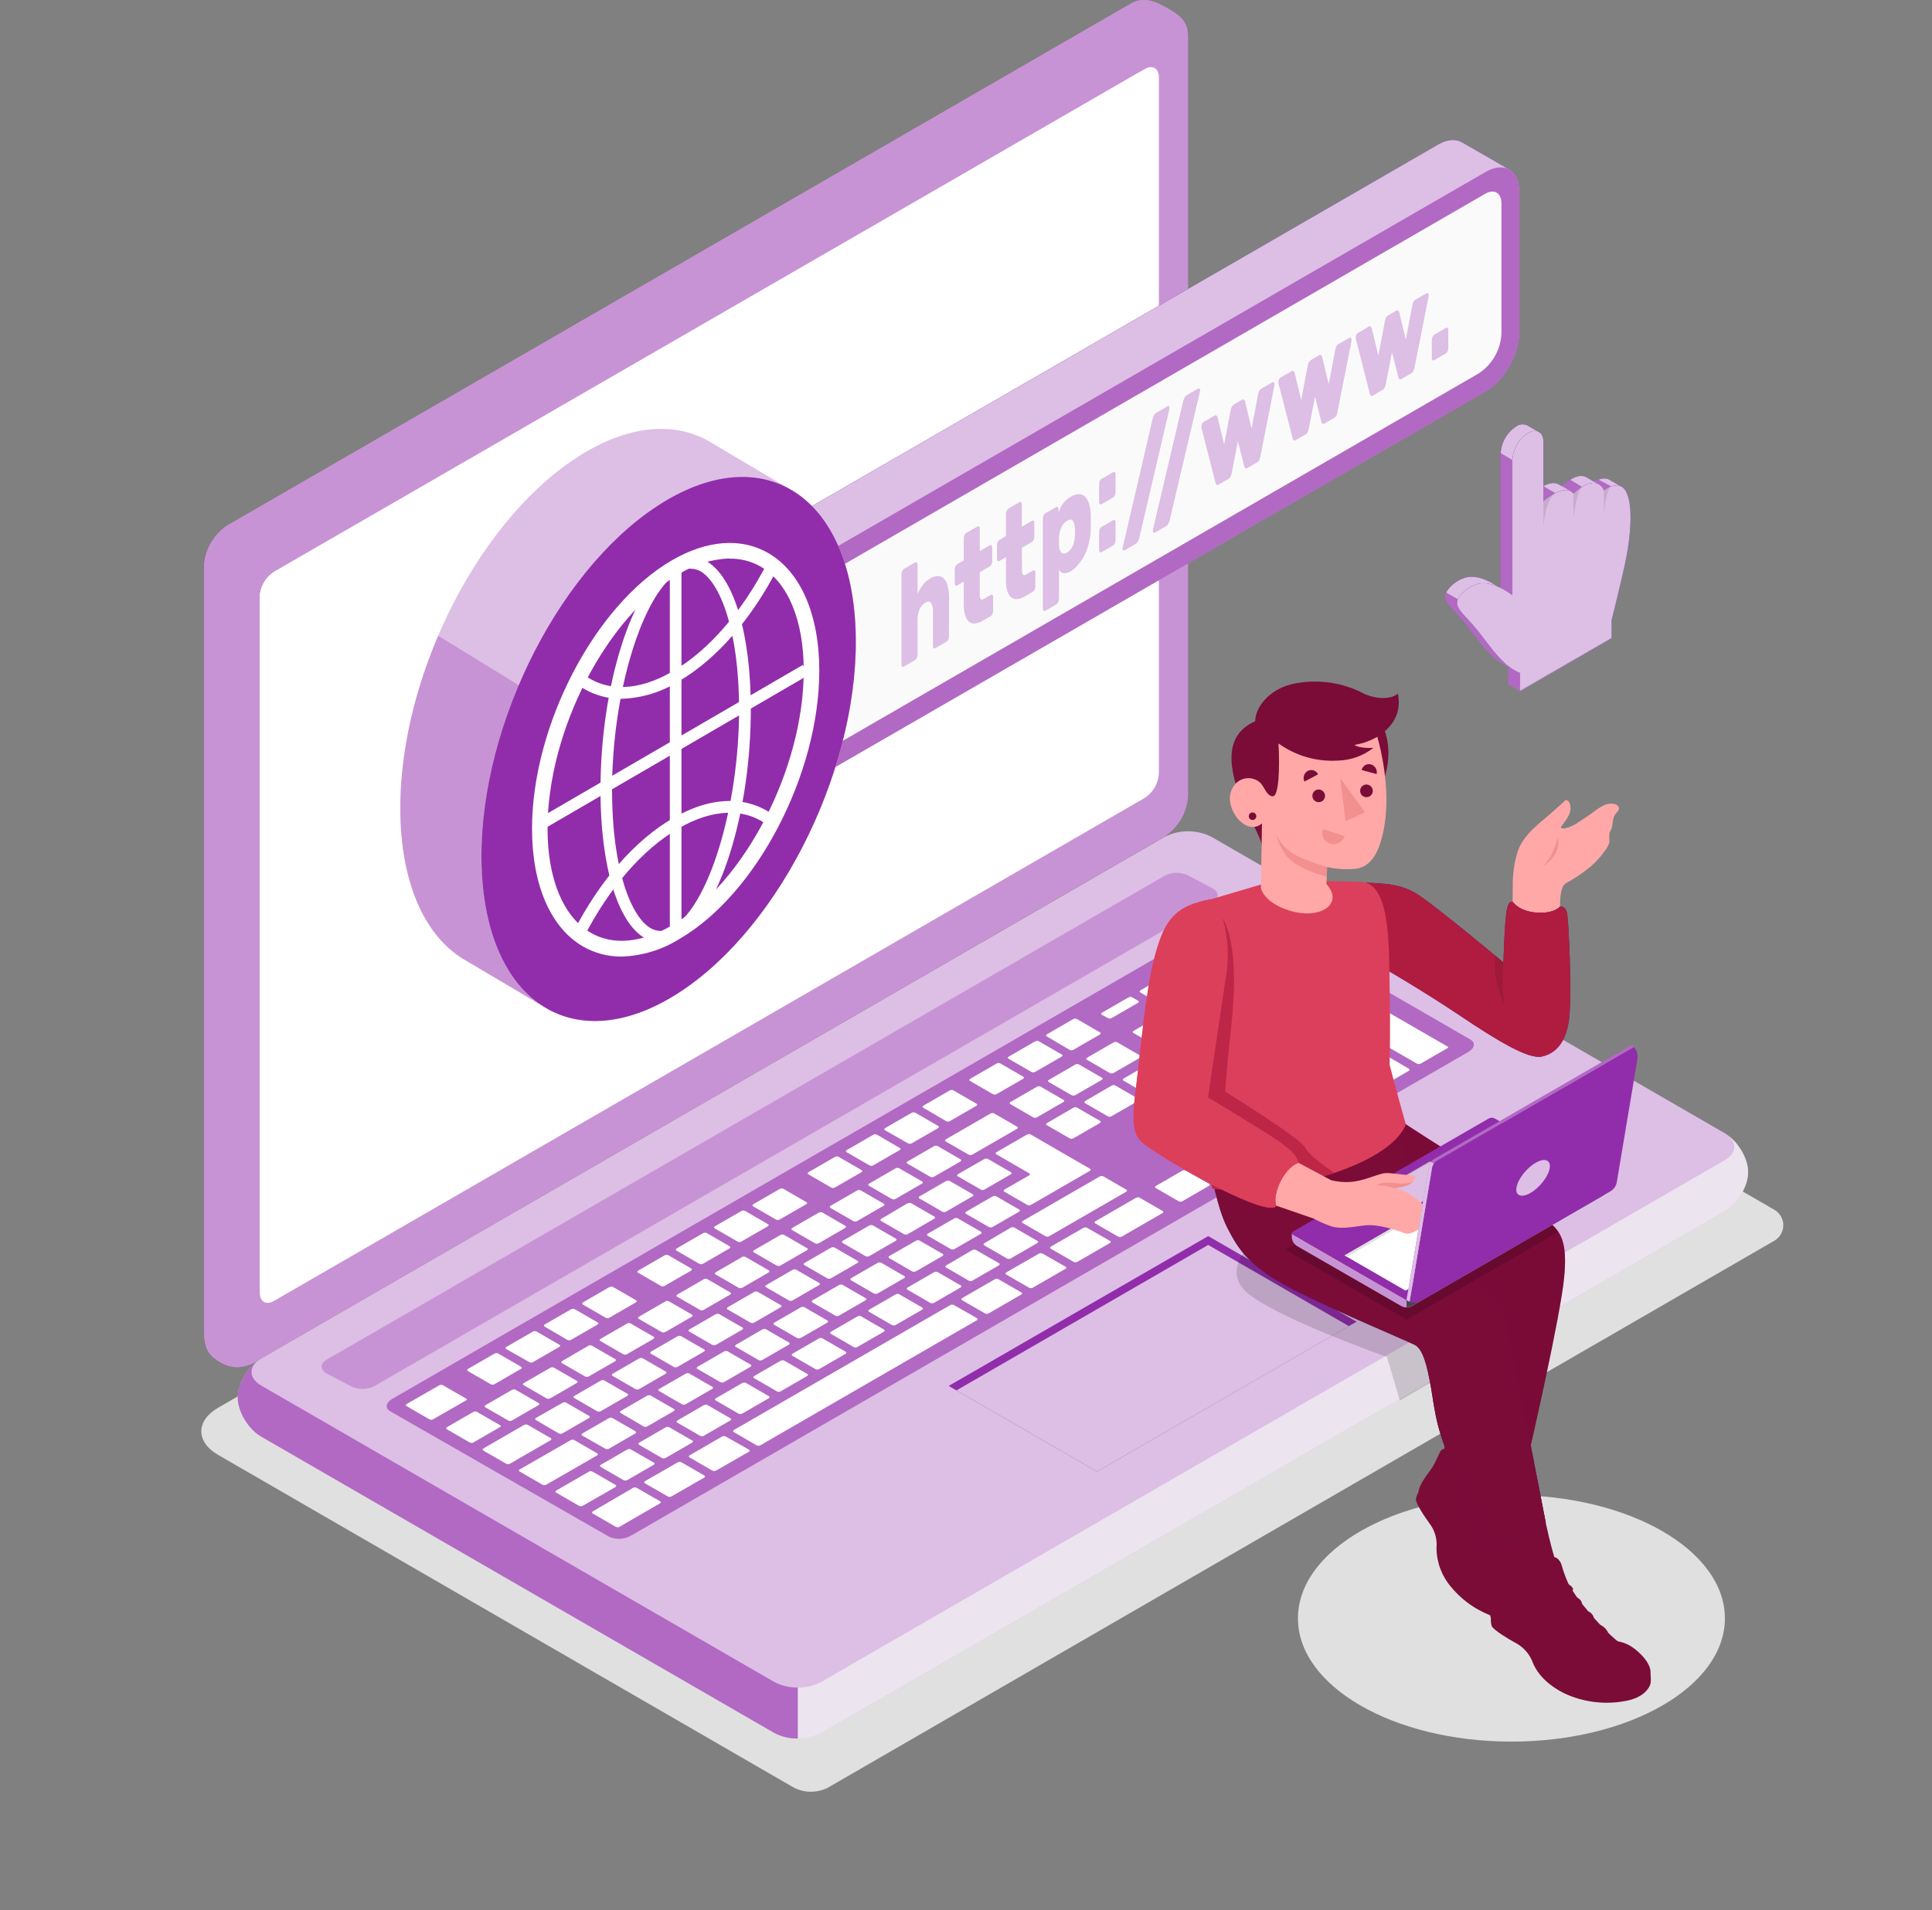 <svg width="1252" height="1238" viewBox="0 0 1252 1238" fill="none" xmlns="http://www.w3.org/2000/svg">
<rect x="0" y="0" width="1252" height="1238" fill="#808080" stroke="none"/>
<g clip-path="url(#clip0_3663_4342)">
<path d="M514.586 1158.74L141.366 943.004C126.81 934.604 126.81 920.832 141.366 912.432L745.678 563.112C749.059 561.397 752.797 560.504 756.587 560.504C760.378 560.504 764.116 561.397 767.497 563.112L1149.88 784.143C1151.63 785.158 1153.09 786.617 1154.1 788.373C1155.11 790.129 1155.65 792.121 1155.65 794.149C1155.65 796.176 1155.11 798.168 1154.1 799.924C1153.09 801.681 1151.63 803.14 1149.88 804.155L536.406 1158.74C533.021 1160.44 529.285 1161.33 525.496 1161.33C521.707 1161.33 517.971 1160.44 514.586 1158.74Z" fill="#E0E0E0"/>
<path d="M979.452 1128.83C1055.85 1128.83 1117.79 1093.06 1117.79 1048.94C1117.79 1004.82 1055.85 969.047 979.452 969.047C903.05 969.047 841.113 1004.82 841.113 1048.94C841.113 1093.06 903.05 1128.83 979.452 1128.83Z" fill="#E0E0E0"/>
<path d="M154.051 905.823C154.051 914.961 160.894 926.336 169.317 931.181L501.714 1123.22C506.445 1125.62 511.675 1126.87 516.98 1126.87C522.285 1126.87 527.515 1125.62 532.246 1123.22L1117.55 785.117C1125.98 780.246 1132.82 768.897 1132.82 759.76C1132.82 750.622 1125.98 739.273 1117.55 734.402L785.157 542.441C780.426 540.04 775.196 538.789 769.891 538.789C764.586 538.789 759.356 540.04 754.625 542.441L169.317 880.439C160.894 885.311 154.051 896.66 154.051 905.823Z" fill="#DDBEE5"/>
<path d="M1132.82 759.759C1132.82 768.896 1125.98 780.245 1117.56 785.116L532.247 1123.22C527.553 1125.69 522.312 1126.94 517.008 1126.85V1093.78C522.319 1093.88 527.567 1092.61 532.247 1090.09L1117.56 752.043C1124.95 747.778 1125.87 741.195 1120.19 736.244C1127.43 741.853 1132.82 751.648 1132.82 759.759Z" fill="#ECE4EF"/>
<path d="M516.98 1093.78V1126.83C511.664 1126.94 506.408 1125.69 501.714 1123.19L169.317 931.181C160.894 926.309 154.051 914.934 154.051 905.797C154.051 897.239 160.078 886.732 167.764 881.439C160.92 886.337 161.447 893.526 169.317 898.081L501.714 1090.15C506.412 1092.63 511.666 1093.89 516.98 1093.78Z" fill="#B269C3"/>
<path d="M139.733 880.991C132.284 875.725 132.258 868.694 132.258 858.952V366.885C132.547 361.585 134.08 356.427 136.732 351.83C139.384 347.232 143.081 343.324 147.524 340.421L732.832 2.345C741.255 -2.527 749.019 1.002 756.942 5.583C764.864 10.165 769.891 14.089 769.891 23.831V515.924C769.584 521.202 768.042 526.334 765.391 530.908C762.739 535.481 759.052 539.368 754.626 542.256L169.317 880.438C156.551 889.049 147.866 886.732 139.733 880.991Z" fill="#C893D5"/>
<path d="M169.317 880.439C156.578 889.049 147.839 886.706 139.733 880.965C132.284 875.699 132.258 868.695 132.258 858.952V366.885C132.443 361.577 133.974 356.403 136.706 351.85L158.499 364.542C155.775 369.078 154.253 374.235 154.077 379.525V871.591C154.077 881.36 160.894 885.31 169.317 880.439Z" fill="#C893D5"/>
<path d="M769.891 23.7C769.891 13.983 763.047 10.06 754.625 14.905L169.316 353.087C164.803 355.913 161.088 359.847 158.525 364.515L136.863 351.823C139.444 347.166 143.167 343.242 147.681 340.421L732.806 2.345C741.254 -2.527 749.019 1.002 756.941 5.583C764.864 10.165 769.891 14.089 769.891 23.7Z" fill="#C893D5"/>
<path d="M177.531 370.704L741.836 44.766C746.916 41.843 750.995 44.213 750.995 50.033V501.363C750.817 504.532 749.894 507.613 748.303 510.358C746.711 513.103 744.496 515.434 741.836 517.163L177.531 843.206C172.477 846.129 168.371 843.759 168.371 837.939V386.582C168.544 383.402 169.463 380.307 171.055 377.548C172.646 374.79 174.865 372.445 177.531 370.704Z" fill="white"/>
<path d="M177.531 370.704C174.875 372.437 172.663 374.769 171.072 377.513C169.481 380.257 168.556 383.337 168.371 386.503V835.201L729.36 511.317C732.016 509.584 734.228 507.252 735.819 504.508C737.41 501.764 738.335 498.685 738.52 495.518V46.768L177.531 370.704Z" fill="white"/>
<path opacity="0.65" d="M177.531 370.704C174.875 372.437 172.663 374.769 171.072 377.513C169.481 380.257 168.556 383.337 168.371 386.503V835.201L729.36 511.317C732.016 509.584 734.228 507.252 735.819 504.508C737.41 501.764 738.335 498.685 738.52 495.518V46.768L177.531 370.704Z" fill="white"/>
<path d="M211.587 881.334L754.862 567.535C757.229 566.341 759.844 565.719 762.495 565.719C765.146 565.719 767.761 566.341 770.128 567.535L785.92 575.856C790.131 578.279 790.131 582.229 785.92 584.678L242.565 898.424C240.198 899.618 237.584 900.24 234.933 900.24C232.281 900.24 229.667 899.618 227.3 898.424L211.508 890.155C207.349 887.733 207.349 883.783 211.587 881.334Z" fill="#C893D5"/>
<path d="M254.175 906.692L797.503 592.894C799.605 591.681 801.963 590.98 804.387 590.847C806.81 590.715 809.23 591.154 811.453 592.13L952.845 673.759C956.345 675.76 955.74 679.368 951.529 681.817L408.859 995.352C406.746 996.55 404.387 997.244 401.963 997.381C399.539 997.518 397.116 997.094 394.883 996.142L252.885 914.723C249.384 912.722 250.042 909.141 254.175 906.692Z" fill="#B269C3"/>
<path d="M720.463 723.395L737.466 713.573C738.203 713.151 738.308 712.546 737.703 712.203L722.7 703.54C722.323 703.375 721.912 703.301 721.5 703.324C721.089 703.347 720.689 703.466 720.332 703.672L703.302 713.599C702.592 714.02 702.486 714.626 703.065 714.968L718.094 723.658C718.482 723.804 718.899 723.856 719.31 723.81C719.722 723.764 720.117 723.622 720.463 723.395ZM696.775 690.032L679.772 699.88C679.035 700.275 678.93 700.907 679.535 701.249L694.538 709.913C694.915 710.078 695.326 710.152 695.738 710.129C696.149 710.106 696.55 709.987 696.907 709.781L713.936 699.959C714.646 699.538 714.752 698.906 714.173 698.563L699.17 689.9C698.782 689.722 698.356 689.641 697.93 689.664C697.503 689.686 697.089 689.813 696.722 690.032H696.775ZM641.818 721.788L613.024 738.404C612.313 738.825 612.208 739.457 612.787 739.799L627.816 748.463C628.194 748.628 628.605 748.702 629.016 748.679C629.427 748.656 629.828 748.537 630.185 748.331L658.979 731.689C659.69 731.268 659.795 730.662 659.216 730.32L644.213 721.657C643.825 721.478 643.4 721.397 642.973 721.42C642.547 721.443 642.132 721.569 641.766 721.788H641.818ZM671.929 704.409L654.9 714.231C654.189 714.652 654.084 715.258 654.663 715.6L669.665 724.263C670.046 724.433 670.462 724.509 670.879 724.487C671.295 724.464 671.7 724.342 672.06 724.132L689.063 714.31C689.8 713.889 689.905 713.283 689.3 712.941L674.297 704.277C673.913 704.104 673.492 704.025 673.071 704.048C672.649 704.071 672.24 704.195 671.876 704.409H671.929ZM605.181 742.959L588.178 752.781C587.441 753.202 587.336 753.808 587.941 754.15L602.943 762.814C603.321 762.979 603.732 763.053 604.143 763.03C604.555 763.007 604.955 762.888 605.312 762.682L622.341 752.86C623.052 752.439 623.157 751.833 622.578 751.491L607.576 742.801C607.186 742.627 606.759 742.55 606.332 742.578C605.906 742.605 605.493 742.736 605.128 742.959H605.181ZM580.334 757.31L563.253 767.132C562.542 767.553 562.437 768.159 563.016 768.501L578.018 777.165C578.399 777.334 578.815 777.41 579.232 777.388C579.648 777.365 580.053 777.243 580.413 777.033L597.416 767.211C598.153 766.79 598.258 766.184 597.653 765.842L582.65 757.178C582.273 757.013 581.862 756.939 581.45 756.962C581.039 756.985 580.639 757.104 580.282 757.31H580.334ZM643.319 795.228L660.321 785.406C661.032 784.985 661.137 784.38 660.558 784.037L645.556 775.374C645.175 775.204 644.759 775.128 644.342 775.151C643.926 775.174 643.521 775.295 643.161 775.506L626.158 785.327C625.447 785.749 625.342 786.354 625.921 786.697L640.923 795.36C641.305 795.529 641.72 795.606 642.137 795.583C642.553 795.56 642.958 795.439 643.319 795.228ZM618.525 809.579L635.528 799.757C636.265 799.336 636.37 798.73 635.765 798.388L620.762 789.725C620.395 789.54 619.989 789.443 619.578 789.443C619.166 789.443 618.761 789.54 618.393 789.725L601.364 799.547C600.654 799.968 600.548 800.574 601.127 800.916L616.156 809.606C616.526 809.787 616.932 809.879 617.344 809.874C617.755 809.87 618.16 809.769 618.525 809.579ZM593.652 823.957L610.682 814.135C611.392 813.713 611.497 813.081 610.918 812.739L595.916 804.076C595.535 803.906 595.119 803.83 594.702 803.853C594.286 803.876 593.881 803.997 593.521 804.208L576.413 814.056C575.676 814.451 575.57 815.083 576.176 815.425L591.178 824.088C591.559 824.258 591.975 824.334 592.392 824.311C592.808 824.288 593.213 824.167 593.573 823.957H593.652ZM568.806 838.307L585.809 828.486C586.546 828.064 586.651 827.459 586.046 827.116L571.043 818.453C570.666 818.288 570.255 818.214 569.843 818.237C569.432 818.26 569.031 818.379 568.674 818.585L551.645 828.407C550.935 828.828 550.829 829.434 551.408 829.776L566.411 838.439C566.781 838.596 567.183 838.665 567.584 838.642C567.986 838.62 568.377 838.505 568.727 838.307H568.806ZM695.669 737.772L712.699 727.95C713.409 727.529 713.515 726.897 712.936 726.554L697.933 717.891C697.552 717.722 697.136 717.645 696.72 717.668C696.303 717.691 695.898 717.813 695.538 718.023L678.535 727.871C677.798 728.266 677.693 728.898 678.298 729.24L693.301 737.904C693.668 738.056 694.064 738.123 694.461 738.1C694.857 738.078 695.244 737.965 695.591 737.772H695.669ZM668.244 780.877L706.198 758.943C706.908 758.521 707.014 757.916 706.434 757.574L667.823 735.27C667.443 735.109 667.031 735.039 666.62 735.067C666.208 735.094 665.809 735.218 665.454 735.428L645.819 746.751C645.108 747.172 645.003 747.778 645.582 748.12L667.033 760.523C667.638 760.865 667.533 761.471 666.796 761.892L651.004 770.977C650.267 771.372 650.162 772.003 650.767 772.346L665.77 781.009C666.151 781.178 666.567 781.255 666.983 781.232C667.4 781.209 667.805 781.088 668.165 780.877H668.244ZM555.356 771.661L538.354 781.483C537.617 781.904 537.511 782.536 538.117 782.879L553.119 791.542C553.497 791.707 553.908 791.781 554.319 791.758C554.731 791.735 555.131 791.616 555.488 791.41L572.517 781.562C573.228 781.167 573.333 780.535 572.754 780.193L557.752 771.529C557.37 771.36 556.955 771.284 556.538 771.306C556.122 771.329 555.717 771.451 555.356 771.661ZM530.484 786.038L513.481 795.86C512.77 796.282 512.665 796.887 513.244 797.23L528.247 805.893C528.628 806.062 529.044 806.139 529.46 806.116C529.876 806.093 530.282 805.971 530.642 805.761L547.645 795.939C548.355 795.518 548.461 794.912 547.882 794.57L532.879 785.88C532.503 785.724 532.096 785.656 531.689 785.684C531.283 785.711 530.888 785.833 530.537 786.038H530.484ZM392.25 938.975C392.621 939.164 393.031 939.263 393.448 939.263C393.864 939.263 394.274 939.164 394.645 938.975L411.648 929.127C412.385 928.732 412.49 928.1 411.885 927.757L396.882 919.094C396.505 918.929 396.094 918.855 395.682 918.878C395.271 918.901 394.871 919.02 394.514 919.226L377.484 929.048C376.774 929.469 376.669 930.101 377.248 930.443L392.25 938.975ZM331.714 900.899L314.711 910.721C313.974 911.142 313.868 911.774 314.474 912.116L329.476 920.779C329.854 920.944 330.265 921.019 330.676 920.996C331.088 920.973 331.488 920.854 331.845 920.648L348.874 910.826C349.585 910.405 349.69 909.773 349.085 909.43L334.082 900.767C333.694 900.589 333.269 900.507 332.842 900.53C332.416 900.553 332.001 900.68 331.635 900.899H331.714ZM362.219 929.127C362.602 929.292 363.019 929.364 363.435 929.337C363.852 929.309 364.256 929.183 364.614 928.969L381.617 919.147C382.354 918.725 382.459 918.12 381.854 917.778L366.851 909.114C366.473 908.949 366.062 908.875 365.651 908.898C365.24 908.921 364.839 909.04 364.482 909.246L347.427 918.989C346.716 919.41 346.611 920.016 347.19 920.358L362.219 929.127ZM431.441 944.926L448.444 935.104C449.154 934.683 449.26 934.077 448.681 933.735L433.678 925.072C433.297 924.902 432.881 924.826 432.465 924.849C432.048 924.871 431.643 924.993 431.283 925.203L414.28 935.025C413.569 935.446 413.464 936.052 414.043 936.394L429.046 945.057C429.422 945.214 429.829 945.282 430.236 945.254C430.642 945.227 431.037 945.105 431.388 944.9L431.441 944.926ZM404.199 959.435C404.579 959.596 404.991 959.666 405.403 959.638C405.814 959.611 406.213 959.487 406.568 959.277L423.571 949.455C424.308 949.034 424.413 948.428 423.808 948.086L408.805 939.422C408.428 939.257 408.017 939.183 407.605 939.206C407.194 939.229 406.794 939.348 406.437 939.554L389.407 949.376C388.697 949.797 388.592 950.429 389.197 950.745L404.199 959.435ZM356.586 886.574L339.531 896.37C338.82 896.791 338.715 897.397 339.294 897.739L354.296 906.428C354.682 906.584 355.097 906.651 355.512 906.623C355.927 906.596 356.33 906.475 356.691 906.27L373.694 896.449C374.431 896.027 374.537 895.422 373.931 895.079L358.929 886.416C358.548 886.247 358.132 886.17 357.715 886.193C357.299 886.216 356.894 886.338 356.534 886.548L356.586 886.574ZM480.87 814.767L463.867 824.588C463.157 825.01 463.051 825.642 463.63 825.984L478.633 834.647C479.004 834.837 479.414 834.936 479.831 834.936C480.247 834.936 480.657 834.837 481.028 834.647L498.031 824.799C498.742 824.404 498.847 823.772 498.268 823.43L483.265 814.767C482.89 814.564 482.471 814.456 482.045 814.451C481.618 814.447 481.197 814.546 480.818 814.74L480.87 814.767ZM381.38 872.197L364.377 882.124C363.64 882.545 363.535 883.151 364.14 883.493L379.143 892.156C379.51 892.342 379.916 892.438 380.327 892.438C380.738 892.438 381.144 892.342 381.511 892.156L398.541 882.335C399.251 881.913 399.357 881.308 398.777 880.965L383.775 872.276C383.407 872.084 383.001 871.977 382.586 871.963C382.172 871.949 381.759 872.029 381.38 872.197ZM505.69 800.495L488.687 810.317C487.95 810.738 487.845 811.343 488.45 811.686L503.453 820.349C503.831 820.514 504.242 820.588 504.653 820.565C505.064 820.543 505.465 820.423 505.822 820.217L522.825 810.396C523.562 809.974 523.667 809.369 523.062 809.026L508.059 800.363C507.681 800.198 507.27 800.124 506.859 800.147C506.448 800.17 506.047 800.289 505.69 800.495ZM455.971 829.223L438.968 839.045C438.231 839.466 438.126 840.072 438.732 840.414L453.734 849.077C454.112 849.242 454.523 849.317 454.934 849.294C455.346 849.271 455.746 849.152 456.103 848.946L473.106 839.124C473.843 838.703 473.948 838.097 473.343 837.755L458.34 829.065C457.969 828.888 457.561 828.8 457.149 828.81C456.738 828.819 456.335 828.924 455.971 829.118V829.223ZM431.099 843.574L414.096 853.396C413.385 853.817 413.254 854.423 413.859 854.765L428.861 863.428C429.239 863.593 429.65 863.667 430.062 863.645C430.473 863.622 430.873 863.503 431.23 863.297L448.259 853.475C448.97 853.053 449.075 852.448 448.496 852.105L433.494 843.442C433.121 843.257 432.709 843.162 432.293 843.167C431.877 843.172 431.467 843.275 431.099 843.469V843.574ZM406.252 857.925L389.223 867.747C388.513 868.168 388.407 868.8 388.986 869.142L403.989 877.805C404.37 877.975 404.786 878.051 405.202 878.029C405.619 878.006 406.024 877.884 406.384 877.674L423.387 867.826C424.124 867.431 424.229 866.799 423.624 866.456L408.621 857.793C408.252 857.612 407.845 857.52 407.434 857.525C407.022 857.529 406.618 857.63 406.252 857.819V857.925ZM519.008 867.141L536.011 857.319C536.722 856.898 536.827 856.266 536.248 855.924L521.245 847.26C520.862 847.095 520.445 847.023 520.029 847.05C519.612 847.078 519.208 847.204 518.85 847.418L501.847 857.24C501.137 857.635 501.032 858.267 501.611 858.609L516.613 867.273C517.002 867.427 517.423 867.485 517.839 867.444C518.256 867.403 518.657 867.263 519.008 867.036V867.141ZM751.679 658.302L734.676 668.124C733.939 668.545 733.834 669.151 734.439 669.493L749.442 678.156C749.819 678.321 750.23 678.395 750.642 678.372C751.053 678.35 751.454 678.23 751.811 678.024L768.84 668.203C769.55 667.781 769.656 667.176 769.077 666.833L754.074 658.302C753.703 658.112 753.293 658.013 752.877 658.013C752.46 658.013 752.05 658.112 751.679 658.302ZM721.595 675.681L704.566 685.503C703.855 685.924 703.75 686.53 704.329 686.872L719.358 695.562C719.737 695.723 720.149 695.792 720.561 695.765C720.972 695.738 721.372 695.614 721.726 695.404L738.729 685.582C739.466 685.16 739.572 684.555 738.966 684.212L723.964 675.549C723.586 675.384 723.175 675.31 722.764 675.333C722.352 675.356 721.952 675.475 721.595 675.681ZM776.446 643.951L759.417 653.773C758.706 654.194 758.601 654.8 759.18 655.142L774.209 663.805C774.587 663.97 774.998 664.044 775.409 664.021C775.821 663.999 776.221 663.879 776.578 663.673L793.581 653.852C794.318 653.43 794.423 652.798 793.818 652.482L778.815 643.793C778.435 643.632 778.023 643.562 777.612 643.589C777.2 643.617 776.801 643.741 776.446 643.951ZM637.923 771.029L654.926 761.207C655.663 760.786 655.768 760.154 655.163 759.812L640.16 751.149C639.783 750.983 639.372 750.909 638.96 750.932C638.549 750.955 638.148 751.074 637.791 751.28L620.867 760.997C620.157 761.418 620.052 762.05 620.631 762.392L635.659 771.056C636.029 771.237 636.436 771.329 636.847 771.324C637.258 771.319 637.663 771.218 638.028 771.029H637.923ZM803.74 629.442C803.359 629.272 802.943 629.196 802.527 629.219C802.11 629.242 801.705 629.363 801.345 629.574L784.342 639.395C783.632 639.817 783.5 640.449 784.105 640.791L799.108 649.454C799.475 649.639 799.881 649.736 800.292 649.736C800.704 649.736 801.109 649.639 801.477 649.454L818.506 639.606C819.217 639.211 819.322 638.579 818.743 638.237L803.74 629.442ZM543.802 852.658L560.831 842.837C561.542 842.415 561.647 841.81 561.068 841.467L546.039 832.804C545.662 832.639 545.25 832.565 544.839 832.588C544.428 832.611 544.027 832.73 543.67 832.936L526.667 842.758C525.93 843.179 525.825 843.811 526.431 844.127L541.433 852.816C541.82 852.986 542.242 853.061 542.663 853.033C543.085 853.006 543.493 852.877 543.855 852.658H543.802ZM848.695 676.576L865.698 666.754C866.409 666.333 866.514 665.701 865.935 665.359L850.932 656.696C850.549 656.53 850.132 656.458 849.716 656.485C849.299 656.513 848.895 656.639 848.537 656.854L831.719 666.675C831.008 667.07 830.903 667.702 831.482 668.045L846.484 676.708C846.848 676.856 847.239 676.921 847.631 676.898C848.023 676.876 848.404 676.766 848.748 676.576H848.695ZM800.24 677.314L817.243 667.465C817.953 667.07 818.058 666.438 817.479 666.096L802.477 657.433C802.096 657.263 801.68 657.187 801.264 657.21C800.847 657.233 800.442 657.354 800.082 657.564L783.079 667.386C782.368 667.808 782.237 668.44 782.842 668.782L797.845 677.445C798.233 677.624 798.658 677.705 799.085 677.682C799.511 677.659 799.926 677.532 800.292 677.314H800.24ZM827.323 643.082C826.946 642.917 826.535 642.843 826.123 642.866C825.712 642.888 825.311 643.008 824.954 643.214L808.031 653.035C807.32 653.457 807.215 654.062 807.82 654.405L822.822 663.068C823.2 663.233 823.611 663.307 824.023 663.284C824.434 663.261 824.834 663.142 825.191 662.936L842.247 653.035C842.984 652.614 843.089 652.008 842.484 651.666L827.323 643.082ZM832.587 640.054L871.199 662.357C871.579 662.518 871.991 662.588 872.402 662.56C872.814 662.533 873.213 662.409 873.568 662.199L890.571 652.377C891.308 651.956 891.413 651.35 890.808 651.008L852.222 628.705C851.839 628.539 851.422 628.467 851.006 628.495C850.589 628.522 850.185 628.648 849.827 628.863L832.824 638.684C832.14 639.079 832.035 639.711 832.614 640.054H832.587ZM775.262 671.942L758.233 681.764C757.522 682.185 757.417 682.791 757.996 683.133L773.025 691.796C773.402 691.961 773.813 692.035 774.225 692.012C774.636 691.99 775.036 691.87 775.393 691.664L792.396 681.843C793.133 681.421 793.239 680.789 792.633 680.447L777.631 671.784C777.255 671.627 776.847 671.56 776.441 671.587C776.034 671.614 775.64 671.736 775.288 671.942H775.262ZM588.151 779.903L571.149 789.962C570.438 790.383 570.333 790.989 570.912 791.331L585.914 799.994C586.295 800.164 586.711 800.24 587.128 800.217C587.544 800.194 587.949 800.073 588.309 799.863L605.365 789.962C606.102 789.541 606.207 788.935 605.602 788.593L590.599 779.929C590.219 779.748 589.8 779.66 589.379 779.674C588.957 779.687 588.546 779.802 588.178 780.008L588.151 779.903ZM821.48 690.953C821.858 691.119 822.269 691.193 822.68 691.17C823.092 691.147 823.492 691.028 823.849 690.822L840.852 681C841.589 680.579 841.694 679.973 841.089 679.631L826.086 670.967C825.709 670.802 825.298 670.728 824.886 670.751C824.475 670.774 824.074 670.893 823.717 671.099L806.714 680.921C805.978 681.342 805.872 681.948 806.478 682.29L821.48 690.953ZM612.998 765.552L595.995 775.374C595.258 775.795 595.153 776.401 595.758 776.743L610.761 785.406C611.138 785.572 611.549 785.646 611.961 785.623C612.372 785.6 612.772 785.481 613.129 785.275L630.158 775.453C630.869 775.032 630.974 774.426 630.395 774.084L615.393 765.394C615.005 765.249 614.589 765.196 614.177 765.242C613.765 765.288 613.37 765.43 613.024 765.657L612.998 765.552ZM417.175 924.598C417.553 924.763 417.964 924.837 418.375 924.814C418.787 924.791 419.187 924.672 419.544 924.466L436.573 914.644C437.284 914.223 437.389 913.617 436.81 913.275L421.808 904.612C421.437 904.422 421.026 904.323 420.61 904.323C420.194 904.323 419.783 904.422 419.413 904.612L402.41 914.433C401.699 914.855 401.594 915.46 402.173 915.803L417.175 924.598ZM389.276 894.895L372.273 904.717C371.536 905.138 371.431 905.744 372.036 906.086L387.039 914.749C387.416 914.914 387.827 914.989 388.239 914.966C388.65 914.943 389.05 914.824 389.407 914.618L406.437 904.796C407.147 904.374 407.253 903.769 406.674 903.427L391.671 894.763C391.29 894.594 390.874 894.517 390.458 894.54C390.041 894.563 389.636 894.685 389.276 894.895ZM444.417 910.115L461.42 900.293C462.157 899.872 462.262 899.24 461.656 898.897L446.654 890.234C446.274 890.073 445.862 890.003 445.451 890.031C445.039 890.058 444.64 890.182 444.285 890.392L427.256 900.214C426.545 900.609 426.44 901.241 427.045 901.583L442.048 910.247C442.425 910.412 442.837 910.486 443.248 910.463C443.659 910.44 444.06 910.321 444.417 910.115ZM469.289 895.764L486.292 885.916C487.003 885.494 487.108 884.889 486.529 884.547L471.527 875.883C471.145 875.714 470.73 875.637 470.313 875.66C469.897 875.683 469.492 875.805 469.131 876.015L452.129 885.837C451.418 886.258 451.313 886.89 451.892 887.232L466.894 895.896C467.275 896.065 467.691 896.142 468.108 896.119C468.524 896.096 468.929 895.974 469.289 895.764ZM494.136 881.387L511.138 871.591C511.875 871.17 511.981 870.564 511.375 870.222L496.373 861.559C495.995 861.394 495.584 861.319 495.173 861.342C494.761 861.365 494.361 861.484 494.004 861.69L477.001 871.591C476.264 872.012 476.159 872.618 476.764 872.96L491.767 881.624C492.152 881.773 492.568 881.83 492.98 881.788C493.391 881.747 493.787 881.61 494.136 881.387ZM414.148 880.518L397.119 890.366C396.409 890.761 396.303 891.393 396.882 891.735L411.885 900.398C412.266 900.568 412.682 900.644 413.098 900.621C413.515 900.599 413.92 900.477 414.28 900.267L431.283 890.445C432.02 890.024 432.125 889.392 431.52 889.049L416.517 880.386C416.14 880.221 415.729 880.147 415.317 880.17C414.906 880.193 414.505 880.312 414.148 880.518ZM438.995 866.167L421.992 875.989C421.255 876.41 421.15 877.016 421.755 877.358L436.758 886.047C437.137 886.209 437.549 886.278 437.961 886.251C438.372 886.223 438.771 886.1 439.126 885.889L456.156 876.068C456.866 875.646 456.971 875.041 456.392 874.698L441.39 866.035C441.009 865.866 440.593 865.789 440.176 865.812C439.76 865.835 439.355 865.957 438.995 866.167ZM538.433 808.737L521.43 818.558C520.719 818.98 520.614 819.585 521.193 819.928L536.195 828.591C536.576 828.76 536.992 828.837 537.409 828.814C537.825 828.791 538.23 828.67 538.59 828.459L555.593 818.638C556.304 818.216 556.409 817.611 555.83 817.268L540.828 808.605C540.447 808.435 540.031 808.359 539.614 808.382C539.198 808.405 538.793 808.526 538.433 808.737ZM513.586 823.088L496.583 832.909C495.846 833.331 495.741 833.936 496.347 834.279L511.349 842.968C511.729 843.129 512.141 843.199 512.552 843.172C512.964 843.144 513.363 843.02 513.718 842.81L530.721 832.988C531.458 832.567 531.563 831.961 530.958 831.619L515.955 822.956C515.577 822.791 515.166 822.717 514.755 822.74C514.344 822.762 513.943 822.882 513.586 823.088ZM563.253 794.359L546.25 804.181C545.513 804.602 545.407 805.234 546.013 805.577L561.015 814.24C561.393 814.405 561.804 814.479 562.215 814.456C562.627 814.433 563.027 814.314 563.384 814.108L580.413 804.26C581.124 803.865 581.229 803.233 580.65 802.891L565.621 794.228C565.244 794.063 564.833 793.988 564.421 794.011C564.01 794.034 563.609 794.153 563.253 794.359ZM463.815 851.816L446.812 861.638C446.075 862.059 445.97 862.665 446.575 863.007L461.578 871.67C461.945 871.855 462.351 871.952 462.762 871.952C463.173 871.952 463.579 871.855 463.946 871.67L480.949 861.848C481.686 861.427 481.791 860.821 481.186 860.479L466.184 851.816C465.823 851.639 465.427 851.547 465.025 851.547C464.624 851.547 464.228 851.639 463.867 851.816H463.815ZM488.661 837.439L471.658 847.26C470.948 847.682 470.842 848.314 471.421 848.656L486.424 857.319C486.805 857.489 487.221 857.565 487.637 857.542C488.054 857.519 488.459 857.398 488.819 857.188L505.822 847.366C506.532 846.944 506.638 846.312 506.059 845.97L491.056 837.307C490.688 837.134 490.285 837.049 489.879 837.058C489.472 837.067 489.074 837.17 488.714 837.36L488.661 837.439ZM456.182 930.549L473.185 920.727C473.922 920.305 474.027 919.673 473.422 919.331L458.419 910.668C458.042 910.503 457.63 910.429 457.219 910.452C456.808 910.474 456.407 910.594 456.05 910.8L439.047 920.648C438.31 921.043 438.205 921.675 438.811 922.017L453.813 930.68C454.198 930.854 454.618 930.933 455.04 930.91C455.461 930.887 455.871 930.763 456.235 930.549H456.182ZM324.133 923.808L309.131 915.144C308.76 914.955 308.35 914.856 307.933 914.856C307.517 914.856 307.106 914.955 306.736 915.144L289.733 924.966C289.022 925.387 288.917 925.993 289.496 926.335L304.498 934.999C304.88 935.168 305.295 935.245 305.712 935.222C306.128 935.199 306.533 935.077 306.894 934.867L323.896 925.045C324.66 924.755 324.765 924.255 324.186 923.808H324.133ZM356.928 932.155L341.926 923.492C341.548 923.326 341.137 923.252 340.726 923.275C340.314 923.298 339.914 923.417 339.557 923.623L313.395 938.738C312.658 939.159 312.552 939.791 313.158 940.133L328.16 948.797C328.538 948.962 328.949 949.036 329.36 949.013C329.772 948.99 330.172 948.871 330.529 948.665L356.691 933.55C357.428 933.103 357.534 932.471 356.928 932.155ZM302.103 906.534L287.101 897.871C286.73 897.681 286.32 897.582 285.903 897.582C285.487 897.582 285.076 897.681 284.706 897.871L263.649 909.957C262.913 910.378 262.807 910.984 263.413 911.326L278.415 920.016C278.795 920.177 279.207 920.247 279.618 920.219C280.03 920.192 280.429 920.068 280.784 919.858L301.84 907.771C302.682 907.455 302.682 906.85 302.103 906.507V906.534ZM318.159 897.265C318.536 897.43 318.947 897.504 319.359 897.481C319.77 897.458 320.171 897.339 320.527 897.133L337.53 887.285C338.267 886.89 338.373 886.258 337.767 885.916L322.765 877.253C322.387 877.087 321.976 877.013 321.565 877.036C321.153 877.059 320.753 877.178 320.396 877.384L303.367 887.206C302.656 887.627 302.551 888.259 303.13 888.602L318.159 897.265ZM387.091 942.029L372.089 933.366C371.706 933.201 371.289 933.129 370.872 933.156C370.456 933.183 370.052 933.31 369.694 933.524L336.899 952.352C336.188 952.773 336.083 953.378 336.662 953.721L351.664 962.384C352.045 962.553 352.461 962.63 352.878 962.607C353.294 962.584 353.699 962.463 354.059 962.252L386.907 943.372C387.565 942.951 387.67 942.345 387.091 941.977V942.029ZM398.909 962.463L383.907 953.8C383.525 953.63 383.11 953.554 382.693 953.577C382.277 953.6 381.872 953.721 381.511 953.931L360.587 966.044C359.85 966.465 359.745 967.071 360.35 967.413L375.352 976.077C375.73 976.242 376.141 976.316 376.553 976.293C376.964 976.27 377.364 976.151 377.721 975.945L398.777 963.859C399.383 963.385 399.488 962.753 398.909 962.41V962.463ZM502.979 790.515C503.36 790.684 503.776 790.761 504.193 790.738C504.609 790.715 505.014 790.593 505.374 790.383L522.377 780.561C523.114 780.14 523.219 779.534 522.614 779.192L507.612 770.502C507.232 770.341 506.82 770.272 506.408 770.299C505.997 770.327 505.598 770.45 505.243 770.661L488.214 780.482C487.503 780.904 487.398 781.509 487.977 781.852L502.979 790.515ZM453.26 819.19C453.641 819.36 454.057 819.436 454.474 819.413C454.89 819.391 455.295 819.269 455.655 819.059L472.658 809.211C473.369 808.816 473.474 808.184 472.895 807.841L457.972 799.178C457.591 799.009 457.175 798.932 456.758 798.955C456.342 798.978 455.937 799.1 455.577 799.31L438.574 809.132C437.863 809.553 437.758 810.185 438.337 810.527L453.26 819.19ZM343.005 882.861C343.372 883.046 343.778 883.143 344.189 883.143C344.601 883.143 345.006 883.046 345.374 882.861L362.403 873.039C363.114 872.618 363.219 872.012 362.64 871.67L347.637 863.007C347.256 862.837 346.84 862.761 346.424 862.784C346.007 862.807 345.602 862.928 345.242 863.139L328.239 872.96C327.529 873.382 327.397 873.987 328.002 874.33L343.005 882.861ZM478.133 804.813C478.511 804.978 478.922 805.052 479.333 805.03C479.744 805.007 480.145 804.887 480.502 804.681L497.531 794.86C498.242 794.438 498.347 793.833 497.768 793.49L482.739 784.827C482.361 784.662 481.95 784.588 481.539 784.611C481.127 784.634 480.727 784.753 480.37 784.959L463.367 794.781C462.63 795.202 462.525 795.808 463.13 796.15L478.133 804.813ZM428.414 833.541C428.792 833.706 429.203 833.781 429.614 833.758C430.026 833.735 430.426 833.616 430.783 833.41L447.786 823.588C448.523 823.167 448.628 822.561 448.023 822.219L433.02 813.555C432.643 813.39 432.231 813.316 431.82 813.339C431.409 813.362 431.008 813.481 430.651 813.687L413.648 823.509C412.911 823.93 412.806 824.536 413.412 824.878L428.414 833.541ZM412.622 964.359C412.255 964.174 411.849 964.077 411.438 964.077C411.026 964.077 410.62 964.174 410.253 964.359L384.275 979.552C383.564 979.974 383.459 980.606 384.038 980.948L399.041 989.611C399.411 989.801 399.822 989.9 400.238 989.9C400.655 989.9 401.065 989.801 401.436 989.611L427.598 974.47C428.335 974.075 428.44 973.443 427.835 973.101L412.622 964.359ZM392.619 854.159C393 854.329 393.416 854.405 393.832 854.382C394.248 854.359 394.653 854.238 395.014 854.028L412.017 844.18C412.727 843.785 412.832 843.153 412.253 842.81L397.251 834.147C396.87 833.978 396.454 833.901 396.037 833.924C395.621 833.947 395.216 834.068 394.856 834.279L377.853 844.101C377.142 844.522 377.037 845.154 377.616 845.496L392.619 854.159ZM367.772 868.51C368.15 868.675 368.561 868.75 368.972 868.727C369.384 868.704 369.784 868.585 370.141 868.379L387.144 858.557C387.881 858.135 387.986 857.53 387.381 857.188L372.378 848.498C371.999 848.337 371.587 848.267 371.175 848.295C370.764 848.322 370.364 848.446 370.009 848.656L353.086 858.425C352.375 858.846 352.27 859.452 352.875 859.794L367.772 868.51ZM873.12 698.326C872.743 698.161 872.332 698.087 871.92 698.11C871.509 698.133 871.109 698.252 870.752 698.458L829.087 722.657C828.376 723.052 828.271 723.684 828.85 724.026L843.852 732.69C844.233 732.859 844.649 732.936 845.066 732.913C845.482 732.89 845.887 732.768 846.247 732.558L888.097 708.359C888.834 707.938 888.939 707.332 888.333 706.99L873.12 698.326ZM818.164 730.057C817.784 729.895 817.372 729.826 816.961 729.853C816.549 729.881 816.15 730.004 815.795 730.215L798.976 739.931C798.239 740.352 798.134 740.958 798.739 741.3L813.742 749.964C814.12 750.129 814.531 750.203 814.942 750.18C815.353 750.157 815.754 750.038 816.111 749.832L833.114 740.01C833.851 739.589 833.956 738.983 833.351 738.641L818.164 730.057ZM481.107 916.171L498.11 906.349C498.821 905.928 498.926 905.322 498.347 904.98L483.344 896.317C482.967 896.152 482.556 896.078 482.144 896.101C481.733 896.123 481.333 896.243 480.976 896.449L463.946 906.27C463.236 906.692 463.13 907.297 463.709 907.64L478.712 916.329C479.095 916.495 479.512 916.567 479.929 916.539C480.345 916.512 480.749 916.386 481.107 916.171ZM768.55 758.785C768.183 758.6 767.777 758.503 767.366 758.503C766.954 758.503 766.549 758.6 766.181 758.785L749.179 768.607C748.442 769.028 748.336 769.66 748.942 770.002L763.944 778.665C764.322 778.831 764.733 778.905 765.144 778.882C765.556 778.859 765.956 778.74 766.313 778.534L783.316 768.686C784.053 768.291 784.158 767.659 783.553 767.316L768.55 758.785ZM898.098 683.976C897.717 683.806 897.301 683.73 896.885 683.753C896.468 683.775 896.063 683.897 895.703 684.107L878.7 693.929C877.99 694.35 877.884 694.956 878.463 695.298L893.466 703.961C893.837 704.151 894.247 704.25 894.664 704.25C895.08 704.25 895.49 704.151 895.861 703.961L912.864 694.14C913.575 693.718 913.68 693.113 913.101 692.77L898.098 683.976ZM937.973 678.261L899.362 655.985C898.994 655.799 898.589 655.703 898.177 655.703C897.766 655.703 897.36 655.799 896.993 655.985L879.964 665.806C879.253 666.228 879.148 666.833 879.727 667.176L918.339 689.479C918.716 689.644 919.127 689.718 919.539 689.695C919.95 689.672 920.35 689.553 920.707 689.347L937.736 679.525C938.526 679.367 938.631 678.604 938.052 678.261H937.973ZM675.666 812.555C675.295 812.365 674.885 812.266 674.469 812.266C674.052 812.266 673.642 812.365 673.271 812.555L652.215 824.641C651.478 825.063 651.373 825.694 651.978 826.037L666.98 834.7C667.358 834.865 667.769 834.939 668.181 834.916C668.592 834.893 668.992 834.774 669.349 834.568L690.405 822.456C691.116 822.034 691.221 821.429 690.642 821.086L675.666 812.555ZM738.466 776.269C738.085 776.1 737.669 776.023 737.253 776.046C736.836 776.069 736.431 776.191 736.071 776.401L709.909 791.542C709.198 791.937 709.093 792.569 709.672 792.911L724.674 801.574C725.055 801.744 725.471 801.82 725.888 801.797C726.304 801.774 726.709 801.653 727.069 801.443L753.232 786.328C753.942 785.907 754.048 785.275 753.469 784.932L738.466 776.269ZM618.078 845.812C617.7 845.647 617.289 845.573 616.877 845.596C616.466 845.619 616.066 845.738 615.709 845.944L475.685 926.809C474.974 927.231 474.869 927.836 475.448 928.179L490.451 936.868C490.834 937.034 491.251 937.106 491.667 937.078C492.084 937.051 492.488 936.925 492.846 936.71L632.922 855.792C633.659 855.371 633.764 854.765 633.159 854.423L618.078 845.812ZM470.316 931.102C469.945 930.912 469.535 930.813 469.118 930.813C468.702 930.813 468.291 930.912 467.921 931.102L446.996 943.214C446.259 943.609 446.154 944.241 446.759 944.584L461.762 953.247C462.139 953.412 462.55 953.486 462.962 953.463C463.373 953.44 463.774 953.321 464.131 953.115L485.187 941.029C485.897 940.607 486.003 939.975 485.424 939.633L470.316 931.102ZM646.951 829.065C646.568 828.899 646.151 828.827 645.734 828.855C645.318 828.882 644.914 829.009 644.556 829.223L623.631 841.309C622.92 841.731 622.789 842.336 623.394 842.679L638.397 851.342C638.778 851.511 639.194 851.588 639.61 851.565C640.027 851.542 640.432 851.42 640.792 851.21L661.716 839.124C662.427 838.703 662.532 838.097 661.953 837.755L646.951 829.065ZM441.522 947.743C441.14 947.574 440.725 947.497 440.308 947.52C439.892 947.543 439.487 947.665 439.126 947.875L418.07 959.961C417.333 960.383 417.228 960.988 417.833 961.331L432.836 969.994C433.213 970.159 433.625 970.233 434.036 970.21C434.447 970.187 434.848 970.068 435.205 969.862L456.261 957.776C456.971 957.355 457.077 956.749 456.498 956.407L441.522 947.743ZM704.513 795.834C704.146 795.649 703.74 795.552 703.329 795.552C702.917 795.552 702.512 795.649 702.144 795.834L681.088 807.92C680.377 808.342 680.272 808.947 680.851 809.29L695.88 817.953C696.258 818.118 696.669 818.192 697.08 818.169C697.492 818.146 697.892 818.027 698.249 817.821L719.173 805.735C719.91 805.313 720.016 804.708 719.41 804.366L704.513 795.834ZM793.502 744.434C793.121 744.264 792.705 744.188 792.288 744.211C791.872 744.234 791.467 744.355 791.107 744.566L774.104 754.387C773.393 754.809 773.288 755.414 773.867 755.757L788.869 764.42C789.25 764.589 789.666 764.666 790.083 764.643C790.499 764.62 790.904 764.498 791.265 764.288L808.267 754.466C808.978 754.045 809.083 753.439 808.504 753.097L793.502 744.434ZM847.511 704.567L864.514 694.745C865.224 694.324 865.33 693.692 864.751 693.35L849.748 684.686C849.367 684.517 848.951 684.441 848.535 684.463C848.118 684.486 847.713 684.608 847.353 684.818L830.35 694.666C829.639 695.061 829.534 695.693 830.113 696.036L845.116 704.699C845.497 704.868 845.913 704.945 846.329 704.922C846.746 704.899 847.151 704.777 847.511 704.567ZM745.362 709.044L762.365 699.222C763.076 698.8 763.181 698.195 762.602 697.852L747.599 689.189C747.229 689 746.818 688.901 746.402 688.901C745.985 688.901 745.575 689 745.204 689.189L728.201 699.011C727.464 699.432 727.385 700.038 727.964 700.38L742.967 709.044C743.334 709.229 743.74 709.325 744.151 709.325C744.563 709.325 744.968 709.229 745.336 709.044H745.362ZM680.009 801.206L729.728 772.477C730.465 772.056 730.57 771.45 729.965 771.108L714.962 762.445C714.585 762.28 714.174 762.206 713.762 762.229C713.351 762.251 712.95 762.371 712.593 762.577L662.875 791.305C662.138 791.7 662.032 792.332 662.638 792.674L677.64 801.337C678.006 801.514 678.408 801.604 678.815 801.599C679.221 801.595 679.621 801.496 679.983 801.311L680.009 801.206ZM820.269 718.944C820.647 719.11 821.058 719.184 821.469 719.161C821.881 719.138 822.281 719.019 822.638 718.813L839.641 708.991C840.378 708.57 840.483 707.964 839.878 707.622L824.875 698.958C824.508 698.773 824.102 698.677 823.691 698.677C823.28 698.677 822.874 698.773 822.507 698.958L805.398 709.017C804.688 709.439 804.583 710.044 805.188 710.387L820.269 718.944ZM799.029 705.199L816.058 695.351C816.769 694.956 816.874 694.324 816.295 693.982L801.293 685.318C800.911 685.149 800.496 685.072 800.079 685.095C799.663 685.118 799.258 685.24 798.897 685.45L781.895 695.272C781.184 695.693 781.052 696.325 781.658 696.668L796.66 705.331C797.026 705.508 797.428 705.597 797.834 705.593C798.241 705.588 798.641 705.489 799.003 705.304L799.029 705.199ZM655.163 815.557L672.166 805.735C672.876 805.313 672.981 804.708 672.402 804.366L657.4 795.702C657.029 795.513 656.619 795.414 656.202 795.414C655.786 795.414 655.376 795.513 655.005 795.702L637.976 805.761C637.265 806.182 637.16 806.788 637.739 807.13L652.741 815.794C653.122 815.963 653.538 816.039 653.955 816.017C654.371 815.994 654.776 815.872 655.136 815.662L655.163 815.557ZM765.313 750.701C765.69 750.866 766.101 750.94 766.513 750.917C766.924 750.894 767.325 750.775 767.682 750.569L784.684 740.721C785.421 740.326 785.527 739.694 784.921 739.352L769.919 730.688C769.541 730.523 769.13 730.449 768.719 730.472C768.307 730.495 767.907 730.614 767.55 730.82L750.547 740.642C749.81 741.063 749.705 741.695 750.31 742.038L765.313 750.701ZM530.826 887.39L547.829 877.569C548.566 877.147 548.671 876.515 548.066 876.173L533.063 867.51C532.696 867.325 532.29 867.228 531.879 867.228C531.467 867.228 531.062 867.325 530.694 867.51L513.665 877.358C512.955 877.753 512.849 878.385 513.428 878.727L528.431 887.39C528.802 887.58 529.212 887.679 529.628 887.679C530.045 887.679 530.455 887.58 530.826 887.39ZM555.672 873.013L572.701 863.191C573.412 862.77 573.517 862.164 572.938 861.822L557.988 853.159C557.607 852.989 557.191 852.913 556.775 852.936C556.359 852.959 555.954 853.08 555.593 853.29L538.59 863.112C537.854 863.534 537.748 864.139 538.354 864.481L553.356 873.171C553.723 873.336 554.122 873.414 554.523 873.4C554.925 873.387 555.318 873.281 555.672 873.092V873.013ZM505.953 901.741L522.983 891.919C523.693 891.498 523.798 890.893 523.219 890.55L508.217 881.887C507.836 881.718 507.42 881.641 507.003 881.664C506.587 881.687 506.182 881.808 505.822 882.019L488.819 891.841C488.082 892.262 487.977 892.867 488.582 893.21L503.585 901.873C503.956 902.05 504.364 902.138 504.775 902.128C505.187 902.119 505.59 902.014 505.953 901.82V901.741ZM605.365 844.39L622.368 834.568C623.078 834.147 623.184 833.515 622.605 833.173L607.602 824.509C607.221 824.34 606.805 824.264 606.389 824.287C605.972 824.309 605.567 824.431 605.207 824.641L588.204 834.489C587.493 834.884 587.388 835.516 587.967 835.859L602.97 844.522C603.351 844.691 603.767 844.768 604.183 844.745C604.6 844.722 605.005 844.6 605.365 844.39ZM580.492 858.741L597.495 848.919C598.232 848.498 598.337 847.892 597.732 847.55L582.729 838.887C582.352 838.722 581.941 838.648 581.529 838.67C581.118 838.693 580.718 838.813 580.361 839.018L563.331 848.84C562.621 849.262 562.516 849.867 563.095 850.21L578.123 858.873C578.508 859.047 578.929 859.125 579.35 859.103C579.772 859.08 580.181 858.956 580.545 858.741H580.492ZM630.211 830.013L647.214 820.191C647.951 819.77 648.056 819.164 647.451 818.822L632.448 810.159C632.071 809.993 631.66 809.919 631.248 809.942C630.837 809.965 630.437 810.084 630.08 810.29L613.261 820.112C612.524 820.533 612.419 821.139 613.024 821.481L628.027 830.171C628.388 830.311 628.776 830.37 629.163 830.342C629.55 830.315 629.926 830.202 630.264 830.013H630.211ZM767.576 631.232C767.957 631.402 768.373 631.478 768.79 631.455C769.206 631.433 769.611 631.311 769.971 631.101L786.974 621.279C787.711 620.858 787.817 620.252 787.211 619.91L783.211 617.592C782.833 617.427 782.422 617.353 782.01 617.376C781.599 617.399 781.199 617.518 780.842 617.724L763.839 627.572C763.102 627.967 762.997 628.599 763.602 628.942L767.576 631.232ZM643.555 709.254C643.935 709.415 644.347 709.485 644.759 709.458C645.17 709.43 645.569 709.306 645.924 709.096L662.953 699.274C663.664 698.853 663.769 698.247 663.19 697.905L648.188 689.242C647.807 689.072 647.391 688.996 646.974 689.019C646.558 689.042 646.153 689.163 645.793 689.374L628.79 699.195C628.053 699.617 627.948 700.222 628.553 700.565L643.555 709.254ZM693.274 680.526C693.655 680.695 694.071 680.772 694.488 680.749C694.904 680.726 695.309 680.605 695.669 680.394L712.672 670.573C713.383 670.151 713.488 669.519 712.909 669.177L697.907 660.514C697.536 660.324 697.125 660.225 696.709 660.225C696.293 660.225 695.882 660.324 695.512 660.514L678.509 670.362C677.798 670.757 677.693 671.389 678.272 671.731L693.274 680.526ZM613.261 726.765C613.641 726.926 614.053 726.996 614.464 726.968C614.876 726.941 615.275 726.817 615.63 726.607L632.633 716.785C633.37 716.364 633.475 715.758 632.869 715.416L617.867 706.753C617.5 706.567 617.094 706.471 616.683 706.471C616.271 706.471 615.866 706.567 615.498 706.753L598.495 716.575C597.758 716.996 597.653 717.601 598.258 717.944L613.261 726.765ZM668.533 694.851C668.911 695.016 669.322 695.09 669.733 695.067C670.145 695.044 670.545 694.925 670.902 694.719L687.905 684.897C688.642 684.476 688.747 683.87 688.142 683.528L673.139 674.865C672.762 674.7 672.351 674.625 671.939 674.648C671.528 674.671 671.128 674.79 670.771 674.996L653.741 684.818C653.031 685.239 652.925 685.845 653.505 686.187L668.533 694.851ZM563.568 755.414C563.949 755.584 564.365 755.66 564.782 755.637C565.198 755.614 565.603 755.493 565.963 755.283L582.966 745.461C583.703 745.039 583.809 744.434 583.203 744.091L568.201 735.428C567.823 735.263 567.412 735.189 567.001 735.212C566.589 735.235 566.189 735.354 565.832 735.56L548.803 745.382C548.092 745.803 547.987 746.409 548.566 746.751L563.568 755.414ZM588.441 741.063C588.808 741.249 589.214 741.345 589.625 741.345C590.037 741.345 590.442 741.249 590.81 741.063L607.839 731.242C608.55 730.82 608.655 730.188 608.076 729.846L593.073 721.183C592.692 721.013 592.276 720.937 591.86 720.96C591.443 720.983 591.038 721.104 590.678 721.314L573.675 731.136C572.938 731.557 572.833 732.189 573.438 732.532L588.441 741.063ZM717.963 659.882C718.333 660.071 718.744 660.17 719.16 660.17C719.577 660.17 719.987 660.071 720.358 659.882L737.361 650.06C738.098 649.639 738.203 649.007 737.598 648.664L733.597 646.373C733.219 646.208 732.808 646.134 732.397 646.157C731.985 646.18 731.585 646.299 731.228 646.505L714.225 656.327C713.488 656.748 713.383 657.354 713.988 657.696L717.963 659.882ZM792.554 616.803C792.932 616.968 793.343 617.042 793.754 617.019C794.166 616.996 794.566 616.877 794.923 616.671L811.952 606.849C812.663 606.428 812.768 605.796 812.189 605.453L808.188 603.163C807.821 602.977 807.415 602.881 807.004 602.881C806.593 602.881 806.187 602.977 805.82 603.163L788.79 612.984C788.08 613.406 787.975 614.011 788.554 614.354L792.554 616.803ZM824.138 634.998C824.516 635.163 824.927 635.237 825.339 635.214C825.75 635.191 826.15 635.072 826.507 634.866L843.51 625.044C844.247 624.623 844.352 624.018 843.747 623.675L828.744 615.012C828.377 614.827 827.972 614.73 827.56 614.73C827.149 614.73 826.743 614.827 826.376 615.012L809.373 624.834C808.636 625.255 808.531 625.861 809.136 626.203L824.138 634.998ZM872.436 690.111L889.439 680.289C890.176 679.868 890.281 679.262 889.676 678.92L874.673 670.257C874.296 670.091 873.885 670.017 873.473 670.04C873.062 670.063 872.661 670.182 872.304 670.388L855.302 680.21C854.565 680.631 854.459 681.237 855.065 681.579L870.067 690.269C870.427 690.425 870.816 690.499 871.208 690.485C871.6 690.472 871.983 690.371 872.331 690.19L872.436 690.111ZM742.888 645.531C743.268 645.692 743.68 645.762 744.091 645.734C744.503 645.707 744.902 645.583 745.257 645.373L762.286 635.551C762.997 635.13 763.102 634.524 762.523 634.182L758.522 631.891C758.141 631.721 757.725 631.645 757.309 631.668C756.892 631.691 756.487 631.812 756.127 632.022L739.124 641.844C738.414 642.266 738.308 642.871 738.887 643.214L742.888 645.531ZM538.775 769.792C539.154 769.953 539.566 770.022 539.978 769.995C540.389 769.968 540.789 769.844 541.144 769.634L558.173 759.812C558.883 759.39 558.989 758.785 558.41 758.442L543.407 749.779C543.026 749.61 542.61 749.533 542.194 749.556C541.777 749.579 541.372 749.701 541.012 749.911L524.009 759.733C523.272 760.154 523.167 760.76 523.772 761.102L538.775 769.792Z" fill="white"/>
<path d="M614.785 898.292L618.259 900.32L710.907 953.8L875.645 858.636L879.093 856.688L782.971 801.18L614.785 898.292Z" fill="#912DAA"/>
<path d="M874.118 859.531L782.972 806.92L619.812 901.189L710.907 953.8L874.118 859.531Z" fill="#DDBEE5"/>
<path d="M984.535 124.131C984.535 117.179 982.113 112.308 978.192 109.991C974.27 107.673 951.266 94.402 947.265 92.164C943.265 89.926 937.869 90.242 931.868 93.718L502.164 341.897V484.09L532.959 501.864L962.636 253.764C974.744 246.786 984.535 229.801 984.535 215.845V124.131Z" fill="#421983"/>
<path d="M984.535 124.131C984.535 117.179 982.113 112.308 978.192 109.991C974.27 107.673 951.266 94.402 947.265 92.164C943.265 89.926 937.869 90.242 931.868 93.718L502.164 341.897V484.09L532.959 501.864L962.636 253.764C974.744 246.786 984.535 229.801 984.535 215.845V124.131Z" fill="#DDBEE5"/>
<path d="M962.635 111.492C974.742 104.514 984.533 110.175 984.533 124.131V215.925C984.533 229.881 974.742 246.865 962.635 253.843L532.957 501.943V359.75L962.635 111.492Z" fill="#B269C3"/>
<path d="M958.239 242.045C962.524 239.235 966.09 235.457 968.65 231.016C971.21 226.575 972.693 221.595 972.978 216.477V131.662C972.978 125 968.267 122.261 962.45 125.605L541.59 368.887V482.799L958.239 242.045Z" fill="#FAFAFA"/>
<path d="M614.947 412.599C614.95 413.274 614.797 413.941 614.5 414.547C614.276 415.097 613.89 415.565 613.394 415.89L606.13 420.104C605.974 420.232 605.779 420.302 605.577 420.302C605.375 420.302 605.18 420.232 605.024 420.104C604.693 419.708 604.532 419.196 604.577 418.682V396.194C604.743 394.296 604.32 392.393 603.366 390.743C602.55 389.69 601.287 389.637 599.55 390.743C597.801 391.757 596.461 393.35 595.76 395.246C594.96 397.429 594.567 399.741 594.602 402.066V424.554C594.595 425.231 594.433 425.898 594.128 426.502C593.904 427.052 593.519 427.52 593.022 427.845L585.758 432.058C585.609 432.19 585.417 432.262 585.218 432.262C585.02 432.262 584.828 432.19 584.679 432.058C584.509 431.865 584.379 431.64 584.298 431.395C584.216 431.151 584.185 430.893 584.205 430.636V372.048C584.215 371.371 584.377 370.705 584.679 370.099C584.878 369.543 585.258 369.07 585.758 368.756L593.022 364.569C593.173 364.431 593.37 364.354 593.575 364.354C593.78 364.354 593.977 364.431 594.128 364.569C594.3 364.756 594.431 364.977 594.513 365.217C594.594 365.457 594.625 365.712 594.602 365.965V384.898C595.406 383.027 596.431 381.259 597.655 379.631C598.897 377.792 600.533 376.254 602.445 375.128C603.975 374.151 605.717 373.555 607.525 373.391C608.243 373.341 608.964 373.439 609.644 373.679C610.323 373.919 610.945 374.296 611.473 374.786C612.765 376.139 613.673 377.811 614.105 379.631C614.798 382.42 615.108 385.29 615.026 388.163L614.947 412.599Z" fill="#DDBEE5"/>
<path d="M634.925 385.423C634.827 386.399 635.029 387.382 635.504 388.24C635.872 388.767 636.53 388.767 637.399 388.24L642.031 385.607C642.18 385.476 642.372 385.403 642.571 385.403C642.769 385.403 642.961 385.476 643.11 385.607C643.28 385.8 643.41 386.026 643.492 386.27C643.573 386.514 643.604 386.772 643.584 387.029V396.008C643.58 396.686 643.418 397.353 643.11 397.957C642.897 398.512 642.521 398.989 642.031 399.326L636.53 402.486C635.044 403.417 633.356 403.977 631.608 404.119C630.228 404.212 628.867 403.758 627.818 402.855C626.661 401.725 625.825 400.307 625.397 398.747C624.765 396.521 624.473 394.213 624.528 391.901V376.97L620.264 379.446C620.109 379.574 619.913 379.644 619.712 379.644C619.51 379.644 619.315 379.574 619.159 379.446C618.837 379.044 618.677 378.537 618.712 378.024V369.044C618.719 368.37 618.872 367.706 619.159 367.096C619.39 366.544 619.774 366.069 620.264 365.727L624.528 363.278V348.795C624.535 348.109 624.697 347.434 625.002 346.82C625.233 346.275 625.617 345.808 626.108 345.477L633.372 341.29C633.527 341.162 633.723 341.092 633.925 341.092C634.126 341.092 634.322 341.162 634.477 341.29C634.809 341.686 634.97 342.198 634.925 342.712V357.195L641.452 353.43C641.601 353.298 641.793 353.226 641.992 353.226C642.19 353.226 642.382 353.298 642.531 353.43C642.705 353.62 642.838 353.845 642.919 354.09C643.001 354.335 643.03 354.594 643.005 354.851V363.831C642.998 364.508 642.836 365.175 642.531 365.779C642.332 366.335 641.952 366.808 641.452 367.122L634.925 370.888V385.423Z" fill="#DDBEE5"/>
<path d="M662.269 369.625C662.171 370.601 662.373 371.584 662.848 372.443C663.243 372.969 663.874 372.969 664.743 372.443L669.375 369.809C669.524 369.678 669.716 369.605 669.915 369.605C670.113 369.605 670.305 369.678 670.454 369.809C670.624 370.003 670.754 370.228 670.835 370.472C670.917 370.716 670.948 370.975 670.928 371.231V380.211C670.924 380.888 670.762 381.555 670.454 382.159C670.241 382.714 669.865 383.191 669.375 383.528L663.901 386.688C662.404 387.616 660.708 388.176 658.952 388.321C657.572 388.414 656.211 387.96 655.162 387.057C654.005 385.927 653.169 384.509 652.741 382.949C652.133 380.719 651.849 378.413 651.899 376.103V361.172L647.608 363.648C647.459 363.779 647.268 363.852 647.069 363.852C646.87 363.852 646.678 363.779 646.529 363.648C646.355 363.457 646.223 363.232 646.141 362.987C646.06 362.742 646.031 362.483 646.056 362.226V353.246C646.059 352.569 646.222 351.902 646.529 351.298C646.743 350.743 647.119 350.266 647.608 349.929L651.899 347.48V332.997C651.896 332.313 652.049 331.638 652.346 331.022C652.585 330.482 652.968 330.018 653.452 329.679L660.637 325.466C660.793 325.338 660.988 325.268 661.19 325.268C661.391 325.268 661.587 325.338 661.742 325.466C662.074 325.862 662.235 326.374 662.19 326.888V341.371L668.717 337.605C668.873 337.477 669.068 337.407 669.27 337.407C669.472 337.407 669.667 337.477 669.823 337.605C670.154 338.001 670.315 338.513 670.27 339.027V348.006C670.26 348.68 670.108 349.344 669.823 349.955C669.599 350.505 669.213 350.973 668.717 351.298L662.19 355.063L662.269 369.625Z" fill="#DDBEE5"/>
<path d="M693.96 370.256C693.056 370.82 692.057 371.213 691.012 371.415C690.293 371.577 689.546 371.577 688.827 371.415C688.241 371.264 687.7 370.975 687.248 370.572C686.864 370.236 686.519 369.856 686.222 369.44V388.373C686.218 389.05 686.055 389.718 685.748 390.321C685.549 390.877 685.169 391.35 684.669 391.664L677.378 395.877C677.227 396.004 677.036 396.073 676.838 396.073C676.641 396.073 676.45 396.004 676.299 395.877C676.125 395.687 675.993 395.462 675.911 395.217C675.829 394.972 675.8 394.713 675.825 394.456V336.025C675.832 335.339 675.994 334.664 676.299 334.05C676.528 333.512 676.902 333.047 677.378 332.707L684.379 328.678C684.528 328.547 684.72 328.474 684.919 328.474C685.117 328.474 685.309 328.547 685.458 328.678C685.632 328.869 685.765 329.094 685.846 329.339C685.928 329.584 685.957 329.843 685.932 330.1V332.154C686.274 331.364 686.643 330.521 687.064 329.521C687.475 328.595 687.978 327.713 688.564 326.888C689.195 325.933 689.927 325.05 690.749 324.254C691.728 323.355 692.805 322.569 693.96 321.911C695.45 321.008 697.122 320.451 698.855 320.278C699.592 320.228 700.331 320.328 701.028 320.573C701.725 320.817 702.365 321.201 702.909 321.7C704.231 323.003 705.192 324.627 705.699 326.414C706.494 329.142 706.893 331.971 706.883 334.813C706.883 335.682 706.883 336.867 706.883 338.368C706.883 339.869 706.883 341.002 706.883 342.002C706.836 345.291 706.439 348.566 705.699 351.771C705.05 354.496 704.115 357.144 702.909 359.671C701.853 361.889 700.488 363.946 698.855 365.78C697.477 367.528 695.824 369.04 693.96 370.256ZM696.592 347.242C696.723 345.586 696.723 343.922 696.592 342.265C696.588 340.621 696.133 339.008 695.276 337.605C694.521 336.516 693.232 336.516 691.407 337.605C690.568 338.097 689.827 338.739 689.222 339.501C688.591 340.302 688.077 341.188 687.695 342.134C687.285 343.041 686.959 343.984 686.722 344.951C686.512 345.889 686.363 346.839 686.274 347.795C686.274 348.743 686.274 349.796 686.274 350.981C686.274 352.166 686.274 353.167 686.274 354.01C686.342 354.795 686.492 355.572 686.722 356.327C686.916 356.962 687.249 357.547 687.695 358.038C687.887 358.26 688.12 358.442 688.382 358.573C688.644 358.705 688.93 358.782 689.222 358.802C689.998 358.823 690.762 358.603 691.407 358.17C693.196 357.159 694.567 355.544 695.276 353.615C696.047 351.575 696.474 349.422 696.539 347.242H696.592Z" fill="#DDBEE5"/>
<path d="M722.913 319.119C722.903 319.801 722.751 320.474 722.466 321.094C722.227 321.634 721.844 322.098 721.36 322.437L713.807 326.808C713.651 326.936 713.455 327.006 713.254 327.006C713.052 327.006 712.857 326.936 712.701 326.808C712.536 326.612 712.411 326.386 712.334 326.142C712.257 325.898 712.23 325.641 712.254 325.386V313.721C712.253 313.046 712.406 312.379 712.701 311.772C712.925 311.223 713.31 310.754 713.807 310.429L721.36 306.058C721.516 305.93 721.711 305.859 721.913 305.859C722.115 305.859 722.31 305.93 722.466 306.058C722.788 306.459 722.947 306.967 722.913 307.48V319.119ZM722.913 350.243C722.904 350.917 722.751 351.581 722.466 352.192C722.242 352.741 721.857 353.21 721.36 353.535L713.807 357.906C713.651 358.034 713.455 358.104 713.254 358.104C713.052 358.104 712.857 358.034 712.701 357.906C712.532 357.713 712.404 357.487 712.327 357.242C712.25 356.997 712.225 356.739 712.254 356.484V344.845C712.251 344.161 712.404 343.486 712.701 342.87C712.94 342.33 713.323 341.866 713.807 341.527L721.36 337.182C721.511 337.044 721.708 336.967 721.913 336.967C722.118 336.967 722.315 337.044 722.466 337.182C722.797 337.578 722.958 338.09 722.913 338.604V350.243Z" fill="#DDBEE5"/>
<path d="M746.914 271.591C747.122 270.791 747.413 270.014 747.782 269.274C748.148 268.512 748.735 267.879 749.467 267.457L756.626 263.323C756.75 263.215 756.909 263.156 757.074 263.156C757.238 263.156 757.397 263.215 757.521 263.323C757.791 263.646 757.923 264.062 757.889 264.481C757.877 264.775 757.833 265.066 757.758 265.35L738.333 348.481C738.135 349.26 737.861 350.018 737.518 350.745C737.135 351.526 736.531 352.176 735.78 352.615L728.753 356.696C728.626 356.799 728.468 356.855 728.305 356.855C728.143 356.855 727.985 356.799 727.858 356.696C727.715 356.542 727.605 356.359 727.537 356.159C727.469 355.959 727.444 355.748 727.463 355.538C727.476 355.244 727.52 354.953 727.595 354.669L746.914 271.591Z" fill="#DDBEE5"/>
<path d="M766.708 260.135C766.924 259.337 767.215 258.561 767.576 257.818C767.956 257.066 768.54 256.436 769.261 256.001L776.446 251.893C776.571 251.786 776.73 251.727 776.894 251.727C777.058 251.727 777.217 251.786 777.341 251.893C777.611 252.216 777.743 252.632 777.71 253.052C777.697 253.345 777.653 253.637 777.578 253.921L758.022 337.051C757.823 337.822 757.55 338.571 757.206 339.289C756.833 340.083 756.227 340.744 755.469 341.185L748.442 345.24C748.317 345.348 748.159 345.407 747.994 345.407C747.83 345.407 747.671 345.348 747.547 345.24C747.403 345.086 747.294 344.903 747.226 344.703C747.158 344.503 747.133 344.292 747.152 344.082C747.121 343.793 747.121 343.501 747.152 343.213L766.708 260.135Z" fill="#DDBEE5"/>
<path d="M804.846 259.083C805.425 258.767 805.873 258.741 806.189 259.083C806.472 259.385 806.688 259.744 806.82 260.136L811.084 277.858L815.348 255.212C815.509 254.599 815.72 254 815.98 253.421C816.265 252.804 816.734 252.289 817.322 251.947L824.481 247.813C824.616 247.694 824.789 247.629 824.968 247.629C825.147 247.629 825.321 247.694 825.455 247.813C825.752 248.174 825.894 248.638 825.85 249.103C825.875 249.348 825.875 249.595 825.85 249.84L816.664 296.29C816.536 296.932 816.342 297.558 816.085 298.16C815.815 298.773 815.353 299.281 814.769 299.608L808.189 303.4C807.61 303.742 807.189 303.742 806.926 303.4C806.648 303.064 806.434 302.68 806.294 302.267L802.188 285.968L798.108 307.033C797.941 307.671 797.73 308.295 797.477 308.903C797.211 309.51 796.759 310.017 796.187 310.351L789.607 314.143C789.028 314.485 788.607 314.485 788.317 314.143C788.01 313.822 787.8 313.42 787.712 312.985L778.526 277.147C778.512 276.919 778.512 276.69 778.526 276.462C778.528 275.858 778.672 275.262 778.947 274.724C779.132 274.232 779.474 273.815 779.921 273.539L787.08 269.405C787.659 269.063 788.08 269.063 788.396 269.405C788.708 269.684 788.928 270.052 789.028 270.458L793.292 288.153L797.582 265.534C797.71 264.911 797.923 264.309 798.214 263.744C798.48 263.115 798.942 262.589 799.53 262.243L804.846 259.083Z" fill="#DDBEE5"/>
<path d="M854.829 230.222C855.408 229.906 855.855 229.88 856.145 230.222C856.452 230.506 856.671 230.871 856.776 231.275L861.067 248.997L865.33 226.351C865.467 225.731 865.679 225.129 865.962 224.561C866.246 223.95 866.704 223.438 867.278 223.086L874.437 218.952C874.578 218.837 874.755 218.773 874.937 218.773C875.12 218.773 875.296 218.837 875.437 218.952C875.735 219.313 875.877 219.777 875.832 220.242C875.832 220.479 875.832 220.716 875.832 220.98L866.646 267.429C866.525 268.067 866.322 268.687 866.041 269.273C865.783 269.891 865.33 270.409 864.751 270.747L858.171 274.539C857.592 274.881 857.171 274.881 856.908 274.539C856.612 274.216 856.396 273.828 856.276 273.407L852.17 257.107L848.064 278.173C847.901 278.82 847.69 279.453 847.433 280.069C847.185 280.679 846.74 281.189 846.169 281.517L839.589 285.309C839.01 285.651 838.589 285.651 838.3 285.309C837.992 284.988 837.782 284.586 837.694 284.15L828.456 248.312C828.442 248.084 828.442 247.856 828.456 247.628C828.458 247.026 828.593 246.433 828.851 245.89C829.051 245.407 829.39 244.994 829.824 244.705L836.984 240.571C837.563 240.228 838.01 240.202 838.326 240.571C838.617 240.867 838.833 241.228 838.958 241.624L843.221 259.319L847.485 236.674C847.646 236.06 847.857 235.461 848.117 234.883C848.411 234.271 848.878 233.758 849.459 233.408L854.829 230.222Z" fill="#DDBEE5"/>
<path d="M904.786 201.364C905.365 201.021 905.813 201.021 906.129 201.364C906.435 201.647 906.655 202.013 906.76 202.417L911.024 220.138L915.314 197.493C915.447 196.871 915.659 196.269 915.946 195.702C916.207 195.077 916.671 194.558 917.262 194.228L924.421 190.094C924.553 189.969 924.727 189.9 924.908 189.9C925.089 189.9 925.263 189.969 925.395 190.094C925.688 190.446 925.83 190.901 925.79 191.357C925.815 191.611 925.815 191.867 925.79 192.121L916.578 238.571C916.444 239.205 916.241 239.824 915.972 240.414C915.704 241.035 915.243 241.552 914.656 241.889L908.05 245.68C907.497 246.023 907.05 246.023 906.787 245.68C906.515 245.341 906.301 244.958 906.155 244.548L902.049 228.249L897.969 249.314C897.806 249.961 897.595 250.595 897.338 251.21C897.078 251.815 896.624 252.315 896.048 252.632L889.626 256.424C889.073 256.74 888.626 256.766 888.336 256.424C888.04 256.095 887.832 255.696 887.731 255.265L878.571 219.427C878.544 219.2 878.544 218.97 878.571 218.743C878.567 218.138 878.712 217.541 878.992 217.005C879.177 216.513 879.519 216.096 879.966 215.82L886.994 211.712C887.573 211.37 887.994 211.343 888.31 211.712C888.617 212.005 888.836 212.38 888.941 212.792L893.232 230.487L897.522 207.762C897.658 207.142 897.87 206.54 898.154 205.972C898.438 205.361 898.895 204.848 899.47 204.497L904.786 201.364Z" fill="#DDBEE5"/>
<path d="M938.554 225.693C938.547 226.37 938.385 227.037 938.08 227.642C937.903 228.237 937.52 228.75 937.001 229.09L929.447 233.461C929.292 233.59 929.096 233.66 928.895 233.66C928.693 233.66 928.497 233.59 928.342 233.461C928.168 233.271 928.036 233.046 927.954 232.801C927.872 232.556 927.843 232.296 927.868 232.039V220.216C927.874 219.53 928.036 218.855 928.342 218.241C928.581 217.701 928.963 217.237 929.447 216.898L937.001 212.554C937.144 212.41 937.338 212.33 937.541 212.33C937.743 212.33 937.937 212.41 938.08 212.554C938.254 212.744 938.387 212.969 938.468 213.214C938.55 213.459 938.579 213.719 938.554 213.976V225.693Z" fill="#DDBEE5"/>
<path d="M513.98 318.277H513.77L461.129 286.994L460.84 286.81C437.652 272.827 406.699 275.013 373.43 296.763C306.551 340.448 255.595 446.382 259.622 533.409C261.622 576.778 276.914 607.139 299.997 621.49H300.207L352.848 652.772L353.085 652.93C376.273 666.939 407.252 664.753 440.573 643.003C507.426 599.318 558.382 493.358 554.382 406.357C552.381 362.988 537.089 332.522 513.98 318.277Z" fill="#DDBEE5"/>
<path d="M351.137 651.692L300.05 621.436C276.941 607.138 261.675 576.672 259.675 533.356C257.885 494.569 267.044 452.016 283.626 412.913L283.968 412.07L336.293 444.195C319.685 483.298 310.551 525.825 312.341 564.638C314.157 606.98 328.844 637.051 351.137 651.692Z" fill="#C893D5"/>
<path d="M440.572 643.003C507.425 599.318 558.381 493.358 554.381 406.357C550.38 319.356 492.897 284.229 426.043 327.914C359.19 371.599 308.208 477.533 312.235 564.534C316.262 651.535 373.745 686.688 440.572 643.003Z" fill="#912DAA"/>
<path d="M402.828 620.015C394.091 620.09 385.49 617.846 377.903 613.511C356.847 601.372 344.766 573.591 344.766 537.148C344.766 470.291 385.378 392.322 435.307 363.225C457.995 350.059 480.183 348.295 497.765 358.406C518.821 370.545 530.928 398.326 530.928 434.769C530.928 501.626 490.29 579.595 440.361 608.56C429.081 615.63 416.131 619.582 402.828 620.015ZM472.813 361.961C461.314 362.374 450.125 365.797 440.361 371.888C393.195 399.352 354.82 473.477 354.82 537.122C354.82 569.747 365.059 594.367 382.93 604.637C397.248 612.879 415.857 611.194 435.307 599.871C482.473 572.406 520.848 498.282 520.848 434.637C520.848 402.012 510.609 377.392 492.738 367.122C486.659 363.708 479.783 361.973 472.813 362.093V361.961Z" fill="white"/>
<path d="M402.83 452.913C391.916 452.997 381.301 449.345 372.746 442.564L377.405 436.613C392.802 448.673 413.595 448.173 435.941 435.139C459.103 421.657 480.87 396.694 497.241 364.832L503.952 368.282C486.95 401.407 464.13 427.476 439.731 441.669C428.639 448.612 415.907 452.491 402.83 452.913Z" fill="white"/>
<path d="M378.43 607.244L371.719 603.795C388.722 570.669 411.541 544.6 435.94 530.407C461.155 515.714 484.948 515.398 502.925 529.512L498.266 535.437C482.869 523.403 462.102 523.93 439.73 536.938C416.568 550.341 394.802 575.383 378.43 607.244Z" fill="white"/>
<path d="M428.097 610.904C424.505 610.881 420.982 609.909 417.885 608.086C400.145 597.87 389.117 561.084 389.117 512.054C389.117 444.486 409.7 379.577 435.941 364.305C439.172 362.195 442.925 361.024 446.782 360.921C450.639 360.819 454.448 361.79 457.787 363.725C475.526 373.942 486.555 410.728 486.555 459.758C486.555 527.326 465.999 592.235 439.731 607.507C436.225 609.657 432.209 610.83 428.097 610.904ZM447.574 368.465C444.777 368.53 442.049 369.349 439.678 370.835C416.332 384.422 396.618 449.094 396.618 512.054C396.618 563.928 409.173 594.367 421.596 601.582C423.783 602.863 426.291 603.491 428.823 603.393C431.355 603.295 433.806 602.475 435.888 601.029C459.234 587.442 478.948 522.771 478.948 459.811C478.948 407.937 466.393 377.497 453.97 370.282C452.019 369.185 449.813 368.622 447.574 368.649V368.465Z" fill="white"/>
<path d="M441.624 367.676H434.07V604.348H441.624V367.676Z" fill="white"/>
<path d="M520.214 430.995L345.016 532.9L348.793 539.4L523.99 437.495L520.214 430.995Z" fill="white"/>
<path d="M1053.94 319.145C1053.29 317.631 1052.2 316.347 1050.81 315.458L1042.91 310.929C1039.52 308.954 1035.33 310.929 1033.12 312.272L1028.23 309.428C1022.31 305.847 1014.04 313.352 1012.2 315.169L1010.07 313.931C1007.28 312.246 1003.49 313.326 1000.09 315.011V286.52C1000.22 285.299 1000.03 284.066 999.539 282.941C999.05 281.816 998.28 280.835 997.302 280.095L989.59 275.644C988.451 275.144 987.202 274.949 985.965 275.078C984.728 275.207 983.547 275.657 982.536 276.382C979.607 278.297 977.17 280.875 975.423 283.909C973.676 286.942 972.669 290.344 972.482 293.84V381.236L971.271 380.683C964.401 375.838 957.163 372.941 950.794 374.074C945.426 375.332 940.728 378.566 937.634 383.132C934.317 389.004 939.792 392.69 946.872 400.801C953.952 408.911 960.032 418.496 966.481 424.499C969.633 427.703 973.379 430.261 977.509 432.03V443.458L985.273 447.935L1044.44 413.703V402.091C1044.44 402.091 1051.78 372.81 1054.13 360.592C1056.47 348.374 1058.47 328.519 1053.94 319.145Z" fill="#421983"/>
<path d="M1053.94 319.145C1053.29 317.631 1052.2 316.347 1050.81 315.458L1042.91 310.929C1039.52 308.954 1035.33 310.929 1033.12 312.272L1028.23 309.428C1022.31 305.847 1014.04 313.352 1012.2 315.169L1010.07 313.931C1007.28 312.246 1003.49 313.326 1000.09 315.011V286.52C1000.22 285.299 1000.03 284.066 999.539 282.941C999.05 281.816 998.28 280.835 997.302 280.095L989.59 275.644C988.451 275.144 987.202 274.949 985.965 275.078C984.728 275.207 983.547 275.657 982.536 276.382C979.607 278.297 977.17 280.875 975.423 283.909C973.676 286.942 972.669 290.344 972.482 293.84V381.236L971.271 380.683C964.401 375.838 957.163 372.941 950.794 374.074C945.426 375.332 940.728 378.566 937.634 383.132C934.317 389.004 939.792 392.69 946.872 400.801C953.952 408.911 960.032 418.496 966.481 424.499C969.633 427.703 973.379 430.261 977.509 432.03V443.458L985.273 447.935L1044.44 413.703V402.091C1044.44 402.091 1051.78 372.81 1054.13 360.592C1056.47 348.374 1058.47 328.519 1053.94 319.145Z" fill="#DDBEE5"/>
<path opacity="0.2" d="M1000.17 315.143V324.833C1002.51 322.809 1005.06 321.044 1007.78 319.567L1000.17 315.143ZM1035.91 310.93C1035 311.31 1034.12 311.768 1033.28 312.299L1035.78 313.747C1037.42 314.68 1038.72 316.109 1039.49 317.829C1040.85 316.744 1042.36 315.858 1043.97 315.196L1035.91 310.93ZM1017.49 310.93C1015.59 312.128 1013.83 313.522 1012.22 315.09L1017.33 318.066C1017.43 318.103 1017.53 318.156 1017.62 318.224C1018.42 318.635 1019.1 319.231 1019.62 319.962C1021.29 318.303 1023.12 316.82 1025.09 315.538L1017.49 310.93ZM972.243 293.551V380.947C974.975 382.309 977.574 383.923 980.008 385.766V298.159L972.243 293.551ZM974.112 428.766C967.716 422.788 961.531 413.124 954.53 405.067C947.897 397.457 942.607 393.744 944.791 388.451L936.895 383.949C934.737 389.215 939.975 392.981 946.634 400.59C953.661 408.622 959.794 418.286 966.216 424.289C969.384 427.479 973.137 430.027 977.27 431.794V443.222L985.035 447.725V436.297C980.923 434.522 977.195 431.964 974.059 428.766H974.112Z" fill="#421983"/>
<path d="M1000.17 315.143V324.833C1002.51 322.809 1005.06 321.044 1007.78 319.567L1000.17 315.143ZM1035.91 310.93C1035 311.31 1034.12 311.768 1033.28 312.299L1035.78 313.747C1037.42 314.68 1038.72 316.109 1039.49 317.829C1040.85 316.744 1042.36 315.858 1043.97 315.196L1035.91 310.93ZM1017.49 310.93C1015.59 312.128 1013.83 313.522 1012.22 315.09L1017.33 318.066C1017.43 318.103 1017.53 318.156 1017.62 318.224C1018.42 318.635 1019.1 319.231 1019.62 319.962C1021.29 318.303 1023.12 316.82 1025.09 315.538L1017.49 310.93ZM972.243 293.551V380.947C974.975 382.309 977.574 383.923 980.008 385.766V298.159L972.243 293.551ZM974.112 428.766C967.716 422.788 961.531 413.124 954.53 405.067C947.897 397.457 942.607 393.744 944.791 388.451L936.895 383.949C934.737 389.215 939.975 392.981 946.634 400.59C953.661 408.622 959.794 418.286 966.216 424.289C969.384 427.479 973.137 430.027 977.27 431.794V443.222L985.035 447.725V436.297C980.923 434.522 977.195 431.964 974.059 428.766H974.112Z" fill="#B269C3"/>
<path d="M985.086 447.645V436.217C980.96 434.452 977.214 431.904 974.058 428.712C967.662 422.735 961.477 413.071 954.476 405.013C947.475 396.956 941.895 393.243 945.238 387.371C948.313 382.786 953.019 379.547 958.398 378.312C965.162 377.101 972.848 380.419 980.086 385.791V298.158C980.278 294.66 981.29 291.257 983.042 288.224C984.793 285.191 987.234 282.613 990.166 280.7C995.72 277.487 1000.22 280.094 1000.22 286.519V324.832C1000.22 324.832 1014.12 312.509 1019.72 320.066C1019.72 320.066 1033.36 305.768 1039.49 317.828C1039.49 317.828 1049.52 309.744 1054.02 319.144C1058.52 328.545 1056.36 348.347 1054.02 360.591C1051.68 372.835 1044.33 402.09 1044.33 402.09V413.545L985.086 447.645Z" fill="#421983"/>
<path d="M985.086 447.645V436.217C980.96 434.452 977.214 431.904 974.058 428.712C967.662 422.735 961.477 413.071 954.476 405.013C947.475 396.956 941.895 393.243 945.238 387.371C948.313 382.786 953.019 379.547 958.398 378.312C965.162 377.101 972.848 380.419 980.086 385.791V298.158C980.278 294.66 981.29 291.257 983.042 288.224C984.793 285.191 987.234 282.613 990.166 280.7C995.72 277.487 1000.22 280.094 1000.22 286.519V324.832C1000.22 324.832 1014.12 312.509 1019.72 320.066C1019.72 320.066 1033.36 305.768 1039.49 317.828C1039.49 317.828 1049.52 309.744 1054.02 319.144C1058.52 328.545 1056.36 348.347 1054.02 360.591C1051.68 372.835 1044.33 402.09 1044.33 402.09V413.545L985.086 447.645Z" fill="#DDBEE5"/>
<g opacity="0.1">
<path d="M1000.17 341.265C1000.17 341.265 1001.46 323.807 1007.85 319.646H1007.64C1004.96 321.121 1002.46 322.888 1000.17 324.913V324.571C1000.13 324.682 1000.13 324.802 1000.17 324.913V341.265Z" fill="black"/>
<path d="M1019.64 320.066V336.05C1019.64 336.05 1021.41 319.592 1025.09 315.643C1023.12 316.91 1021.29 318.394 1019.64 320.066Z" fill="black"/>
<path d="M1039.41 317.829V333.891C1039.41 333.891 1040.41 317.724 1043.88 315.459C1042.29 316.046 1040.79 316.843 1039.41 317.829Z" fill="black"/>
</g>
<path opacity="0.15" d="M853.751 777.086C808.296 799.758 787.661 823.562 811.191 840.283C834.721 857.004 898.758 879.491 898.758 879.491L907.155 907.719L1000.17 854.028V822.061C1000.17 822.061 942.766 782.563 920.367 774.848C897.969 767.133 880.387 763.815 853.751 777.086Z" fill="black"/>
<path d="M982.009 921.227C982.009 921.227 967.98 955.669 967.243 969.256C966.506 983.423 963.085 988.11 965.48 1003.49C966.006 1006.83 967.77 1013.57 968.112 1016.29C968.26 1016.86 968.28 1017.46 968.171 1018.04C968.061 1018.62 967.824 1019.17 967.477 1019.65C967.13 1020.13 966.682 1020.53 966.164 1020.82C965.646 1021.11 965.071 1021.28 964.48 1021.31C958.321 1022.58 948.135 1011.05 943.265 998.485C938.306 983.985 934.245 969.194 931.105 954.194C930.867 950.771 931.539 947.346 933.053 944.267C933.812 942.471 934.756 940.759 935.869 939.159C937.896 932.971 938.87 921.253 940.581 913.143L982.009 921.227Z" fill="#7A0C37"/>
<path d="M919.207 967.123C918.404 968.566 917.843 970.132 917.549 971.758C917.417 974.601 923.787 983.897 926.287 987.293C929.815 991.874 931.462 997.628 930.893 1003.38C930.968 1012.64 934.315 1021.56 940.342 1028.58C948.344 1038.3 959.112 1045.35 971.216 1048.8C986.139 1053.39 991.403 1045.93 991.403 1045.93C991.403 1045.93 996.009 1038.72 993.246 1035.77C990.482 1032.82 919.207 967.123 919.207 967.123Z" fill="#7A0C37"/>
<path d="M935.973 939.185C935.526 939.185 934.71 939.027 933.552 940.449C933.104 940.975 930.393 947.69 928.13 951.192C925.866 954.694 919.944 961.409 919.207 966.992C922.655 978.051 933.025 985.74 934.578 996.194C936.131 1006.65 936.315 1018.76 952.344 1031.53C968.373 1044.3 984.876 1045.62 990.798 1042.25C996.72 1038.88 996.194 1032.51 987.929 1020.42C979.165 1007.57 973.242 979.736 973.242 979.736C972.474 975.823 971.956 971.866 971.69 967.887C971.772 963.968 972.141 960.06 972.795 956.195C973.104 954.406 972.846 952.565 972.058 950.929C970.923 949.491 969.382 948.427 967.636 947.874C965.001 946.643 962.239 945.707 959.398 945.083C956.537 944.474 953.555 944.835 950.923 946.11C949.054 947.111 947.554 948.743 945.659 949.507C944.342 950.033 942.903 950.178 941.507 949.927C940.112 949.675 938.814 949.037 937.763 948.085C936.699 947.25 935.921 946.104 935.539 944.806C935.157 943.508 935.189 942.123 935.631 940.844C935.717 940.285 935.831 939.732 935.973 939.185Z" fill="#7A0C37"/>
<path d="M942.977 1021.42C945.336 1017.4 948.748 1014.11 952.845 1011.89C956.941 1009.67 961.565 1008.61 966.217 1008.83C983.247 1008.83 989.142 1017.58 991.722 1022.68C994.827 1028.74 998.038 1039.75 991.011 1042.91C983.404 1046.33 974.614 1045.28 960.795 1038.33C946.977 1031.37 942.977 1021.42 942.977 1021.42Z" fill="#7A0C37"/>
<path d="M946.082 970.099C946.324 970.216 946.589 970.276 946.858 970.276C947.127 970.276 947.392 970.216 947.635 970.099C950.267 968.756 964.19 965.833 972.297 973.364C973.323 972.522 973.113 970.968 971.77 968.809C962.295 962.779 949.109 965.465 945.95 967.097C945.752 967.196 945.577 967.335 945.435 967.505C945.293 967.675 945.188 967.873 945.126 968.086C945.065 968.298 945.047 968.522 945.076 968.741C945.104 968.961 945.178 969.172 945.292 969.362C945.466 969.689 945.744 969.949 946.082 970.099Z" fill="#7A0C37"/>
<path d="M974.033 983.292C974.252 982.489 974.278 981.646 974.109 980.831C973.939 980.016 973.58 979.254 973.059 978.605C969.22 976.809 965.061 975.798 960.826 975.63C956.591 975.463 952.365 976.143 948.397 977.63C948.201 977.732 948.029 977.873 947.889 978.043C947.749 978.214 947.646 978.411 947.584 978.622C947.523 978.834 947.505 979.056 947.531 979.274C947.558 979.493 947.628 979.704 947.739 979.895C947.936 980.212 948.219 980.468 948.555 980.632C948.797 980.749 949.062 980.81 949.331 980.81C949.6 980.81 949.865 980.749 950.107 980.632C952.792 979.316 965.952 976.577 974.033 983.292Z" fill="#7A0C37"/>
<path d="M980.982 1006.31C981 1004.06 980.227 1001.88 978.798 1000.14C969.349 994.456 956.478 997.089 953.346 998.669C953.151 998.771 952.978 998.911 952.838 999.082C952.699 999.252 952.595 999.449 952.534 999.661C952.472 999.872 952.454 1000.09 952.481 1000.31C952.507 1000.53 952.578 1000.74 952.688 1000.93C952.867 1001.26 953.144 1001.51 953.477 1001.67C953.718 1001.79 953.984 1001.86 954.254 1001.86C954.524 1001.86 954.79 1001.79 955.03 1001.67C957.82 1000.25 973.165 997.089 980.982 1006.31Z" fill="#7A0C37"/>
<path d="M951.003 991.165C951.25 991.282 951.519 991.343 951.792 991.343C952.065 991.343 952.335 991.282 952.582 991.165C955.214 989.848 968.795 987.005 976.954 994.22C977.116 993.324 977.072 992.404 976.826 991.528C976.579 990.652 976.138 989.844 975.533 989.164C971.695 987.366 967.537 986.352 963.303 986.181C959.068 986.009 954.842 986.683 950.871 988.163C950.678 988.268 950.508 988.41 950.371 988.58C950.233 988.751 950.131 988.947 950.07 989.158C950.009 989.369 949.99 989.589 950.014 989.807C950.039 990.025 950.107 990.236 950.213 990.428C950.397 990.747 950.672 991.004 951.003 991.165Z" fill="#7A0C37"/>
<path d="M997.142 963.516C997.142 963.516 1004.12 1005.65 1011.85 1021.84C1019.59 1038.04 1023.59 1046.04 1034.25 1058.36C1036.57 1061 1041.86 1066.05 1043.75 1068.21C1044.21 1068.64 1044.56 1069.16 1044.79 1069.74C1045.02 1070.31 1045.11 1070.94 1045.07 1071.56C1045.03 1072.18 1044.85 1072.78 1044.54 1073.32C1044.24 1073.86 1043.82 1074.33 1043.31 1074.69C1038.57 1079.22 1018.46 1080.3 1007.2 1071.85C995.931 1063.39 985.666 1045.38 978.928 1038.59C976.296 1035.96 974.032 1033.32 971.769 1030.69C969.505 1028.06 970.19 1025.42 970.005 1022.5C970.005 1021.05 970.005 1017.07 970.005 1017.07C968.453 1010.02 964.294 998.906 962.109 992.007L997.142 963.516Z" fill="#7A0C37"/>
<path d="M966.139 1048.78C966.017 1050.51 966.195 1052.25 966.665 1053.91C967.77 1056.55 977.956 1062.6 981.852 1064.71C987.243 1067.46 991.377 1072.17 993.406 1077.88C997.091 1086.59 1004.75 1093.04 1013.59 1097.49C1025.51 1103.08 1038.85 1104.92 1051.84 1102.76C1068 1100.44 1069.63 1091.02 1069.63 1091.02C1069.63 1091.02 1070.81 1082.14 1066.87 1080.48C1062.92 1078.82 966.139 1048.78 966.139 1048.78Z" fill="#7A0C37"/>
<path d="M969.533 1014.84C969.112 1015.02 968.296 1015.26 967.796 1017.1C967.638 1017.81 968.059 1025.37 967.48 1029.72C966.901 1034.06 964.295 1043.04 966.137 1048.78C974.349 1057.71 987.588 1060.37 993.721 1069.53C999.854 1078.69 1005.43 1090.12 1026.33 1095.05C1047.23 1099.97 1063.39 1093.83 1067.5 1087.99C1071.6 1082.14 1068.23 1076.38 1055.02 1068.61C1040.99 1060.39 1022.99 1036.69 1022.96 1036.69C1020.51 1033.32 1018.26 1029.8 1016.22 1026.16C1014.54 1022.41 1013.14 1018.54 1012.04 1014.57C1011.54 1012.72 1010.46 1011.08 1008.96 1009.89C1007.25 1009.02 1005.33 1008.7 1003.43 1008.97C1000.39 1008.99 997.349 1009.34 994.379 1010.02C991.393 1010.72 988.725 1012.4 986.799 1014.79C985.734 1016.7 984.566 1018.55 983.298 1020.34C982.294 1021.43 981.004 1022.22 979.575 1022.61C978.146 1023 976.636 1022.98 975.218 1022.55C973.835 1022.23 972.585 1021.49 971.642 1020.43C970.698 1019.37 970.109 1018.04 969.954 1016.63C969.78 1016.04 969.64 1015.44 969.533 1014.84Z" fill="#7A0C37"/>
<path d="M1012.88 1089.54C1013.32 1084.69 1015.08 1080.04 1017.97 1076.11C1020.85 1072.18 1024.75 1069.11 1029.25 1067.24C1045.41 1059.71 1054.86 1065.26 1059.57 1068.92C1065.21 1073.3 1073.16 1082.27 1067.92 1088.41C1062.26 1095.02 1053.47 1097.97 1037.28 1097.57C1021.09 1097.18 1012.88 1089.54 1012.88 1089.54Z" fill="#7A0C37"/>
<path d="M992.905 1039.59C993.189 1039.59 993.469 1039.53 993.724 1039.4C993.979 1039.28 994.203 1039.1 994.379 1038.88C996.248 1036.43 1008.12 1027.45 1019.17 1030.98C1019.78 1029.71 1018.88 1028.34 1016.54 1026.9C1004.88 1025.45 993.616 1033.87 991.326 1036.82C991.186 1037.01 991.084 1037.22 991.028 1037.44C990.972 1037.67 990.961 1037.9 990.998 1038.13C991.035 1038.36 991.118 1038.58 991.243 1038.78C991.367 1038.97 991.53 1039.14 991.721 1039.27C992.065 1039.52 992.485 1039.63 992.905 1039.59Z" fill="#7A0C37"/>
<path d="M1025.25 1039.56C1025.1 1038.71 1024.75 1037.9 1024.22 1037.21C1023.69 1036.52 1023.01 1035.96 1022.23 1035.59C1011.12 1034.95 1000.67 1042.83 998.539 1045.67C998.399 1045.85 998.298 1046.06 998.242 1046.29C998.186 1046.51 998.176 1046.74 998.213 1046.97C998.25 1047.2 998.333 1047.41 998.457 1047.61C998.581 1047.8 998.743 1047.97 998.934 1048.09C999.248 1048.32 999.626 1048.44 1000.01 1048.44C1000.29 1048.44 1000.57 1048.38 1000.83 1048.26C1001.08 1048.14 1001.31 1047.97 1001.49 1047.75C1003.25 1045.38 1014.52 1036.88 1025.25 1039.56Z" fill="#7A0C37"/>
<path d="M1042.1 1058.26C1041.13 1056.09 1039.42 1054.32 1037.28 1053.28C1025.81 1052.12 1014.8 1060.37 1012.54 1063.26C1012.4 1063.45 1012.29 1063.66 1012.23 1063.88C1012.18 1064.11 1012.16 1064.34 1012.2 1064.57C1012.24 1064.8 1012.32 1065.02 1012.45 1065.22C1012.58 1065.42 1012.74 1065.58 1012.94 1065.71C1013.25 1065.94 1013.63 1066.06 1014.01 1066.05C1014.3 1066.05 1014.58 1065.99 1014.83 1065.87C1015.09 1065.75 1015.31 1065.57 1015.49 1065.34C1017.49 1062.87 1030.6 1053.05 1042.1 1058.26Z" fill="#7A0C37"/>
<path d="M1006.99 1057.31C1007.27 1057.32 1007.55 1057.25 1007.8 1057.13C1008.05 1057.01 1008.27 1056.82 1008.44 1056.6C1010.3 1054.18 1021.94 1045.41 1032.86 1048.57C1032.62 1047.65 1032.17 1046.8 1031.55 1046.09C1030.93 1045.37 1030.15 1044.8 1029.28 1044.43C1024.86 1044.45 1020.49 1045.36 1016.42 1047.09C1012.35 1048.82 1008.67 1051.35 1005.59 1054.52C1005.45 1054.7 1005.35 1054.91 1005.29 1055.14C1005.23 1055.36 1005.22 1055.59 1005.25 1055.82C1005.29 1056.05 1005.37 1056.27 1005.49 1056.47C1005.61 1056.66 1005.77 1056.83 1005.96 1056.97C1006.27 1057.17 1006.62 1057.29 1006.99 1057.31Z" fill="#7A0C37"/>
<path d="M904.471 724.131C921.711 736.77 981.668 771.528 1006.04 793.963C1013.07 800.467 1015.38 809.052 1013.65 827.747C1011.3 853.105 991.38 939.553 991.38 939.553C988.617 944.451 983.8 935.182 983.8 935.182L888.758 814.476L904.471 724.131Z" fill="#7A0C37"/>
<path opacity="0.3" d="M904.471 724.131C921.711 736.77 981.668 771.528 1006.04 793.963C1013.07 800.467 1015.38 809.052 1013.65 827.747C1011.3 853.105 991.38 939.553 991.38 939.553C988.617 944.451 983.8 935.182 983.8 935.182L888.758 814.476L904.471 724.131Z" fill="#7A0C37"/>
<path opacity="0.3" d="M987.246 912.721C965.269 894.289 894.23 782.22 894.23 782.22C903.916 774.057 908.891 745.697 908.891 745.697C912.734 756.651 908.68 773.135 905.706 779.165C911.286 784.01 942.897 810.026 964.848 827.406C971.638 831.987 976.363 839.049 978.008 847.076C982.429 870.801 987.773 907.903 987.246 912.721Z" fill="#7A0C37"/>
<path d="M904.469 724.131L782.133 751.227C788.108 773.688 789.818 785.3 796.056 797.123C802.294 808.946 809.216 821.665 841.064 837.332C871.7 852.42 909.102 867.956 916.603 871.564C922.235 874.197 924.92 885.52 927.473 900.16C930.105 915.512 930.395 927.519 945.581 959.723C960.426 991.322 963.479 998.089 963.479 998.089C963.479 998.089 986.457 1000.49 1001.72 987.056C1001.72 987.056 980.903 878.911 976.455 859.451C973.981 848.576 973.823 842.836 960.426 830.881C948.871 820.638 897.257 781.508 897.257 781.508C897.257 781.508 917.708 753.991 904.469 724.131Z" fill="#421983"/>
<path d="M904.469 724.131L782.133 751.227C788.108 773.688 789.818 785.3 796.056 797.123C802.294 808.946 809.216 821.665 841.064 837.332C871.7 852.42 909.102 867.956 916.603 871.564C922.235 874.197 924.92 885.52 927.473 900.16C930.105 915.512 930.395 927.519 945.581 959.723C960.426 991.322 963.479 998.089 963.479 998.089C963.479 998.089 986.457 1000.49 1001.72 987.056C1001.72 987.056 980.903 878.911 976.455 859.451C973.981 848.576 973.823 842.836 960.426 830.881C948.871 820.638 897.257 781.508 897.257 781.508C897.257 781.508 917.708 753.991 904.469 724.131Z" fill="#7A0C37"/>
<path d="M1045.1 520.9C1043 520.749 1040.9 521.168 1039.02 522.112C1036.83 523.265 1034.76 524.623 1032.83 526.167C1029.78 528.405 1026.67 530.538 1023.46 532.539C1020.72 534.599 1017.58 536.086 1014.25 536.91C1013.12 537.095 1010.7 537.147 1011.94 535.409C1013.67 533.26 1015.22 530.97 1016.57 528.563C1017.21 527.361 1017.6 526.04 1017.71 524.681C1017.83 523.323 1017.66 521.956 1017.23 520.663C1016.95 519.879 1016.4 519.222 1015.67 518.82C1014.59 518.32 1014.04 518.82 1013.44 519.584C1012.75 520.3 1012.03 520.977 1011.28 521.611C1009.75 522.954 1008.22 524.245 1006.72 525.667C997.907 533.566 987.221 540.623 983.431 552.157C981.269 559.282 980.221 566.698 980.325 574.144C980.325 586.836 979.483 630.995 979.483 630.995C979.483 630.995 944.424 601.503 929.237 588.863C921.894 582.728 911.655 575.302 900.285 574.223C892.389 573.459 887.625 573.512 887.625 573.512L911.55 631.442C911.55 631.442 956.742 665.095 978.43 676.681C997.986 687.214 1007.51 679.604 1010.01 674.047C1013.94 664.937 1017.91 660.697 1012.44 609.929C1012.04 606.006 1011.54 594.762 1011.12 590.838C1010.54 582.649 1011.46 574.302 1014.65 572.538C1020.55 569.361 1026.1 565.585 1031.23 561.267C1034.57 558.384 1037.52 555.072 1039.99 551.419C1041.38 549.762 1042.4 547.833 1042.99 545.758C1042.8 543.823 1042.8 541.873 1042.99 539.939C1043.39 538.648 1044.26 537.595 1044.57 536.226C1045.23 533.435 1044.99 530.222 1046.76 527.799C1047.76 526.457 1049.39 525.166 1049.15 523.613C1048.97 522.976 1048.61 522.405 1048.11 521.97C1047.61 521.536 1046.99 521.255 1046.34 521.164C1045.93 521.045 1045.52 520.957 1045.1 520.9Z" fill="#FFA8A7"/>
<path d="M1009.33 542.914C1008.07 549.745 1004.9 556.08 1000.2 561.188C1003.42 559.274 1006.1 556.551 1007.96 553.289C1010.49 548.075 1010.2 545.416 1009.33 542.914Z" fill="#F28F8F"/>
<path d="M885.309 572.117C897.495 572.644 907.023 572.933 917.419 578.937C927.816 584.941 974.297 623.86 974.297 623.86C974.297 623.86 974.745 604.058 975.929 593.604C976.745 586.389 977.956 584.098 980.219 584.467C980.219 584.467 984.246 590.655 995.669 591.498C1007.09 592.34 1010.91 587.627 1010.91 587.627C1010.91 587.627 1014.25 586.837 1015.44 591.498C1016.62 596.158 1018.78 646.795 1016.7 661.356C1014.62 675.918 1008.09 682.712 999.328 684.766C990.563 686.819 970.376 674.549 945.924 658.144C921.473 641.739 895.1 626.545 895.1 626.545L885.309 572.117Z" fill="#421983"/>
<path d="M885.309 572.117C897.495 572.644 907.023 572.933 917.419 578.937C927.816 584.941 974.297 623.86 974.297 623.86C974.297 623.86 974.745 604.058 975.929 593.604C976.745 586.389 977.956 584.098 980.219 584.467C980.219 584.467 984.246 590.655 995.669 591.498C1007.09 592.34 1010.91 587.627 1010.91 587.627C1010.91 587.627 1014.25 586.837 1015.44 591.498C1016.62 596.158 1018.78 646.795 1016.7 661.356C1014.62 675.918 1008.09 682.712 999.328 684.766C990.563 686.819 970.376 674.549 945.924 658.144C921.473 641.739 895.1 626.545 895.1 626.545L885.309 572.117Z" fill="#B01C3F"/>
<path opacity="0.1" d="M974.297 623.859C973.211 633.327 973.549 642.904 975.297 652.271C975.297 652.271 966.374 635.05 969.112 619.277L974.297 623.859Z" fill="black"/>
<path d="M784.976 582.808C782.949 593.341 762.709 694.851 785.739 770.45C827.246 775.348 900.1 756.283 911.023 728.819C911.023 728.819 903.68 702.75 900.495 690.006C901.179 669.098 900.495 629.179 900.074 616.829C899.232 592.34 895.415 573.434 883.282 571.643C883.282 571.643 858.909 570.669 844.17 571.275C831.431 571.801 821.85 571.933 821.85 571.933L784.976 582.808Z" fill="#DC3F5B"/>
<path opacity="0.7" d="M845.908 743.934C843.276 738.009 793.978 707.569 793.978 707.569C793.978 707.569 794.742 693.482 797.663 667.545C800.585 641.608 801.48 610.562 792.136 594.947L782.713 595.316C777.449 626.756 766.553 707.517 785.74 770.45C807.875 773.083 838.907 768.87 864.701 760.207C859.963 757.021 848.04 748.674 845.908 743.934Z" fill="#B01C3F"/>
<path d="M817.56 548.129C817.56 542.863 807.585 527.222 803.032 514.819C795.425 494.096 794.767 475.505 813.56 467.422C813.56 467.422 825.299 447.172 854.909 446.172C884.519 445.171 907.233 470.16 897.416 503.549L817.56 548.129Z" fill="#7A0C37"/>
<path d="M824.875 516.109C821.006 516.109 819.611 510.58 816.979 507.604C815.753 506.41 814.275 505.507 812.654 504.962C811.032 504.416 809.309 504.242 807.611 504.451C805.913 504.661 804.284 505.25 802.845 506.174C801.405 507.098 800.19 508.333 799.292 509.79C793.817 517.689 799.134 529.117 805.109 533.488C812.61 539.045 817.795 533.673 817.795 533.673L817.111 575.514C817.111 575.514 818.453 584.783 835.535 590.181C855.275 596.396 871.33 585.994 859.565 572.986L860.012 561.953C866.268 563.379 872.718 563.744 879.095 563.033C885.675 562.032 890.939 557.056 894.334 546.918C900.914 527.09 899.098 500.679 892.281 476.559C885.754 481.693 855.643 491.357 828.507 481.825C829.428 498.493 828.639 516.109 824.875 516.109Z" fill="#FFA8A7"/>
<path d="M814.138 529.037C814.138 529.521 813.994 529.995 813.725 530.397C813.456 530.8 813.074 531.114 812.627 531.299C812.179 531.485 811.687 531.533 811.212 531.439C810.738 531.344 810.301 531.111 809.959 530.768C809.617 530.426 809.384 529.99 809.289 529.515C809.195 529.039 809.243 528.547 809.429 528.1C809.614 527.652 809.928 527.27 810.33 527.001C810.733 526.732 811.206 526.588 811.69 526.588C812.339 526.588 812.962 526.846 813.421 527.305C813.88 527.764 814.138 528.387 814.138 529.037Z" fill="#7A0C37"/>
<path d="M859.988 562.006C859.988 562.006 843.511 557.214 837.037 552.658C832.772 549.703 829.301 545.742 826.93 541.125C828.37 546.156 830.726 550.878 833.878 555.055C841.774 564.008 859.777 568.221 859.777 568.221L859.988 562.006Z" fill="#F28F8F"/>
<path d="M858.672 515.898C858.656 516.703 858.404 517.486 857.947 518.15C857.49 518.813 856.848 519.327 856.101 519.628C855.354 519.929 854.535 520.004 853.746 519.843C852.957 519.682 852.233 519.292 851.664 518.723C851.094 518.153 850.705 517.428 850.544 516.639C850.383 515.85 850.457 515.03 850.758 514.283C851.059 513.536 851.573 512.893 852.236 512.436C852.899 511.979 853.682 511.727 854.487 511.711C855.597 511.711 856.662 512.152 857.446 512.937C858.231 513.722 858.672 514.787 858.672 515.898Z" fill="#7A0C37"/>
<path d="M854.172 501.915L845.329 506.576C844.735 505.362 844.63 503.965 845.037 502.676C845.444 501.387 846.33 500.304 847.513 499.651C848.096 499.344 848.734 499.159 849.39 499.107C850.047 499.055 850.706 499.138 851.33 499.35C851.953 499.561 852.526 499.898 853.015 500.339C853.504 500.781 853.898 501.317 854.172 501.915Z" fill="#7A0C37"/>
<path d="M857.383 537.438L871.464 541.94C870.782 543.811 869.418 545.355 867.647 546.263C865.875 547.172 863.826 547.377 861.91 546.838C860.982 546.537 860.125 546.051 859.391 545.41C858.657 544.769 858.06 543.985 857.637 543.106C857.214 542.228 856.973 541.272 856.929 540.298C856.885 539.324 857.04 538.351 857.383 537.438Z" fill="#F28F8F"/>
<path d="M892.099 501.731L882.387 499.098C882.527 498.454 882.798 497.846 883.182 497.31C883.565 496.774 884.054 496.323 884.618 495.982C885.183 495.642 885.81 495.421 886.463 495.332C887.115 495.242 887.779 495.287 888.414 495.464C889.716 495.834 890.825 496.692 891.511 497.859C892.197 499.026 892.408 500.413 892.099 501.731Z" fill="#7A0C37"/>
<path d="M889.625 512.659C889.61 513.465 889.358 514.248 888.9 514.911C888.443 515.575 887.801 516.089 887.054 516.39C886.307 516.691 885.488 516.766 884.699 516.605C883.91 516.444 883.186 516.054 882.617 515.484C882.047 514.915 881.658 514.19 881.497 513.401C881.336 512.611 881.411 511.792 881.712 511.045C882.012 510.297 882.526 509.655 883.189 509.198C883.852 508.74 884.635 508.488 885.44 508.473C886.55 508.473 887.615 508.914 888.399 509.699C889.184 510.484 889.625 511.549 889.625 512.659Z" fill="#7A0C37"/>
<path d="M894.124 476.611C903.23 470.107 908.284 461.443 905.862 449.489C902.336 453.07 892.36 453.702 883.674 449.489C869.927 442.311 854.144 440.036 838.93 443.037C822.848 446.144 813.426 458.363 813.426 467.368C816.584 473.819 820.901 477.243 828.376 481.772C839.61 489.909 853.332 493.867 867.172 492.963C875.479 492.745 883.494 489.845 890.018 484.695C890.018 484.695 881.621 485.432 877.673 482.825C883.523 481.896 889.12 479.781 894.124 476.611Z" fill="#7A0C37"/>
<path d="M871.963 532.225L884.517 526.484L868.488 504.365L871.963 532.225Z" fill="#F28F8F"/>
<path opacity="0.15" d="M1009.83 798.52C1008.76 796.875 1007.48 795.371 1006.04 794.044C991.405 780.483 963.927 762.577 940.581 747.699L834.352 809.079C834.205 809.165 834.082 809.288 833.997 809.436C833.912 809.584 833.867 809.751 833.867 809.922C833.867 810.092 833.912 810.26 833.997 810.408C834.082 810.556 834.205 810.679 834.352 810.764L911.497 855.318L1009.83 798.52Z" fill="black"/>
<path d="M1042.05 767.316V769.028C1042.05 770.27 1041.72 771.49 1041.1 772.566C1040.48 773.642 1039.59 774.538 1038.52 775.163L915.025 846.47C913.959 847.104 912.738 847.432 911.498 847.418C910.252 847.416 909.027 847.089 907.945 846.47L840.644 807.71C839.572 807.091 838.682 806.2 838.063 805.128C837.444 804.055 837.118 802.839 837.117 801.601V799.231C837.117 799.387 837.158 799.54 837.236 799.674C837.315 799.808 837.429 799.919 837.565 799.994L911.498 842.626L1042.05 767.316Z" fill="#C893D5"/>
<path d="M911.496 842.626V847.313C912.735 847.313 913.951 846.986 915.023 846.365L1038.52 775.058C1039.59 774.434 1040.48 773.539 1041.1 772.463C1041.72 771.386 1042.05 770.165 1042.04 768.923V767.211L911.496 842.626Z" fill="#49454F"/>
<path d="M1042.05 767.317L968.823 725.028C968.185 724.653 967.458 724.455 966.717 724.455C965.977 724.455 965.25 724.653 964.612 725.028L837.59 798.415C837.448 798.495 837.329 798.612 837.247 798.753C837.164 798.894 837.121 799.055 837.121 799.218C837.121 799.382 837.164 799.542 837.247 799.683C837.329 799.825 837.448 799.941 837.59 800.021L911.498 842.627L1042.05 767.317Z" fill="#912DAA"/>
<path d="M910.812 836.518L871.332 813.715L986.825 747.016L1026.52 769.687L910.812 836.518Z" fill="white"/>
<path d="M1026.52 769.687L1025.02 770.556L986.799 748.754L872.832 814.584L871.332 813.715L986.799 747.016L1026.52 769.687Z" fill="#E0E0E0"/>
<path d="M891.414 773.111L892.151 773.532L911.496 784.723L945.923 764.816L946.634 764.421L926.552 752.809L891.414 773.111Z" fill="#C4BDC9"/>
<path d="M892.152 773.531L911.498 784.722L945.925 764.815L926.553 753.65L892.152 773.531Z" fill="#DDBEE5"/>
<path d="M928.866 786.961C923.339 781.458 915.311 773.795 908.547 771.609C907.005 771.004 905.422 770.511 903.809 770.135C906.144 769.814 908.455 769.348 910.731 768.739C913.03 768.05 915.073 766.693 916.601 764.842C917.18 764.105 917.601 762.894 916.864 762.209C916.598 761.985 916.264 761.855 915.917 761.84C910.837 761.709 906.862 760.919 902.256 760.576C900.208 760.247 898.12 760.247 896.071 760.576C894.176 761.103 892.307 761.656 890.465 762.288C882.069 765.184 874.41 767.818 862.539 764.921L841.167 753.519C841.167 753.519 836.587 752.387 829.85 763.789C823.112 775.191 827.06 781.458 827.06 781.458L851.064 789.752L851.432 789.884C855.068 791.837 858.853 793.501 862.75 794.861C870.225 797.178 879.805 794.439 886.306 794.097C892.807 793.755 903.836 796.73 909.863 799.205C915.89 801.681 923.023 792.359 926.155 793.491C929.287 794.624 934.367 792.438 928.866 786.961Z" fill="#FFA8A7"/>
<path d="M900.994 766.554C897.864 766.407 894.736 766.909 891.809 768.029C895.879 768.248 899.909 768.955 903.811 770.135C906.145 769.815 908.457 769.349 910.733 768.74C912.734 768.112 914.545 766.989 915.997 765.475C912.417 767.95 905.416 767.002 900.994 766.554Z" fill="#F28F8F"/>
<path d="M784.975 582.809C791.055 585.231 798.978 610.589 794.082 634.999L782.764 711.362C782.764 711.362 796.635 719.577 816.112 731.637C829.588 739.984 841.143 747.647 841.169 753.835C832.325 757.021 824.377 773.294 827.061 781.773C821.034 788.909 765.34 758.075 745.863 744.698C736.836 738.536 732.282 736.087 735.756 708.202C739.599 677.341 742.231 643.056 748.259 620.174C754.523 596.264 761.498 586.995 784.975 582.809Z" fill="#DC3F5B"/>
<path opacity="0.7" d="M784.975 582.809C791.055 585.231 798.978 610.589 794.082 634.999L782.764 711.362C782.764 711.362 796.635 719.577 816.112 731.637C829.588 739.984 841.143 747.647 841.169 753.835C832.325 757.021 824.377 773.294 827.061 781.773C821.034 788.909 765.34 758.075 745.863 744.698C736.836 738.536 732.282 736.087 735.756 708.202C739.599 677.341 742.231 643.056 748.259 620.174C754.523 596.264 761.498 586.995 784.975 582.809Z" fill="#DC3F5B"/>
<path d="M913.496 843.759C914.657 844.218 915.908 844.406 917.152 844.31C918.397 844.214 919.604 843.837 920.681 843.206L1043.65 772.11C1044.72 771.494 1045.63 770.651 1046.34 769.641C1047.05 768.631 1047.52 767.478 1047.73 766.264L1061.18 685.951C1061.22 685.496 1061.22 685.037 1061.18 684.582C1061.18 683.476 1060.96 682.381 1060.54 681.36C1060.11 680.338 1059.49 679.411 1058.7 678.631L930.946 752.361C930.157 752.821 929.477 753.449 928.954 754.199C928.431 754.949 928.078 755.805 927.92 756.705L913.496 843.759Z" fill="#912DAA"/>
<path d="M911.496 842.626L912.338 843.1C912.711 843.311 913.098 843.495 913.496 843.653L928.025 756.757C928.184 755.857 928.537 755.001 929.06 754.251C929.582 753.5 930.262 752.873 931.052 752.412L1058.81 678.683C1058.3 678.181 1057.72 677.747 1057.1 677.393L929.104 751.359C928.31 751.811 927.628 752.437 927.108 753.189C926.589 753.941 926.245 754.801 926.104 755.704L911.496 842.626Z" fill="#B269C3"/>
<path d="M929.236 754.152L927.236 753.02C926.647 753.794 926.25 754.696 926.078 755.653L911.496 842.627L912.338 843.101C912.711 843.312 913.098 843.497 913.496 843.654L928.025 756.759C928.224 755.809 928.638 754.917 929.236 754.152Z" fill="#DDBEE5"/>
<path d="M982.745 769.635C983.64 764.368 989.193 757.101 995.142 753.678C1001.09 750.254 1005.17 751.834 1004.25 757.206C1003.33 762.578 997.8 769.714 991.878 773.163C985.956 776.613 981.745 775.006 982.745 769.635Z" fill="#DDBEE5"/>
</g>
<defs>
<clipPath id="clip0_3663_4342">
<rect width="1252" height="1238" fill="white"/>
</clipPath>
</defs>
</svg>
